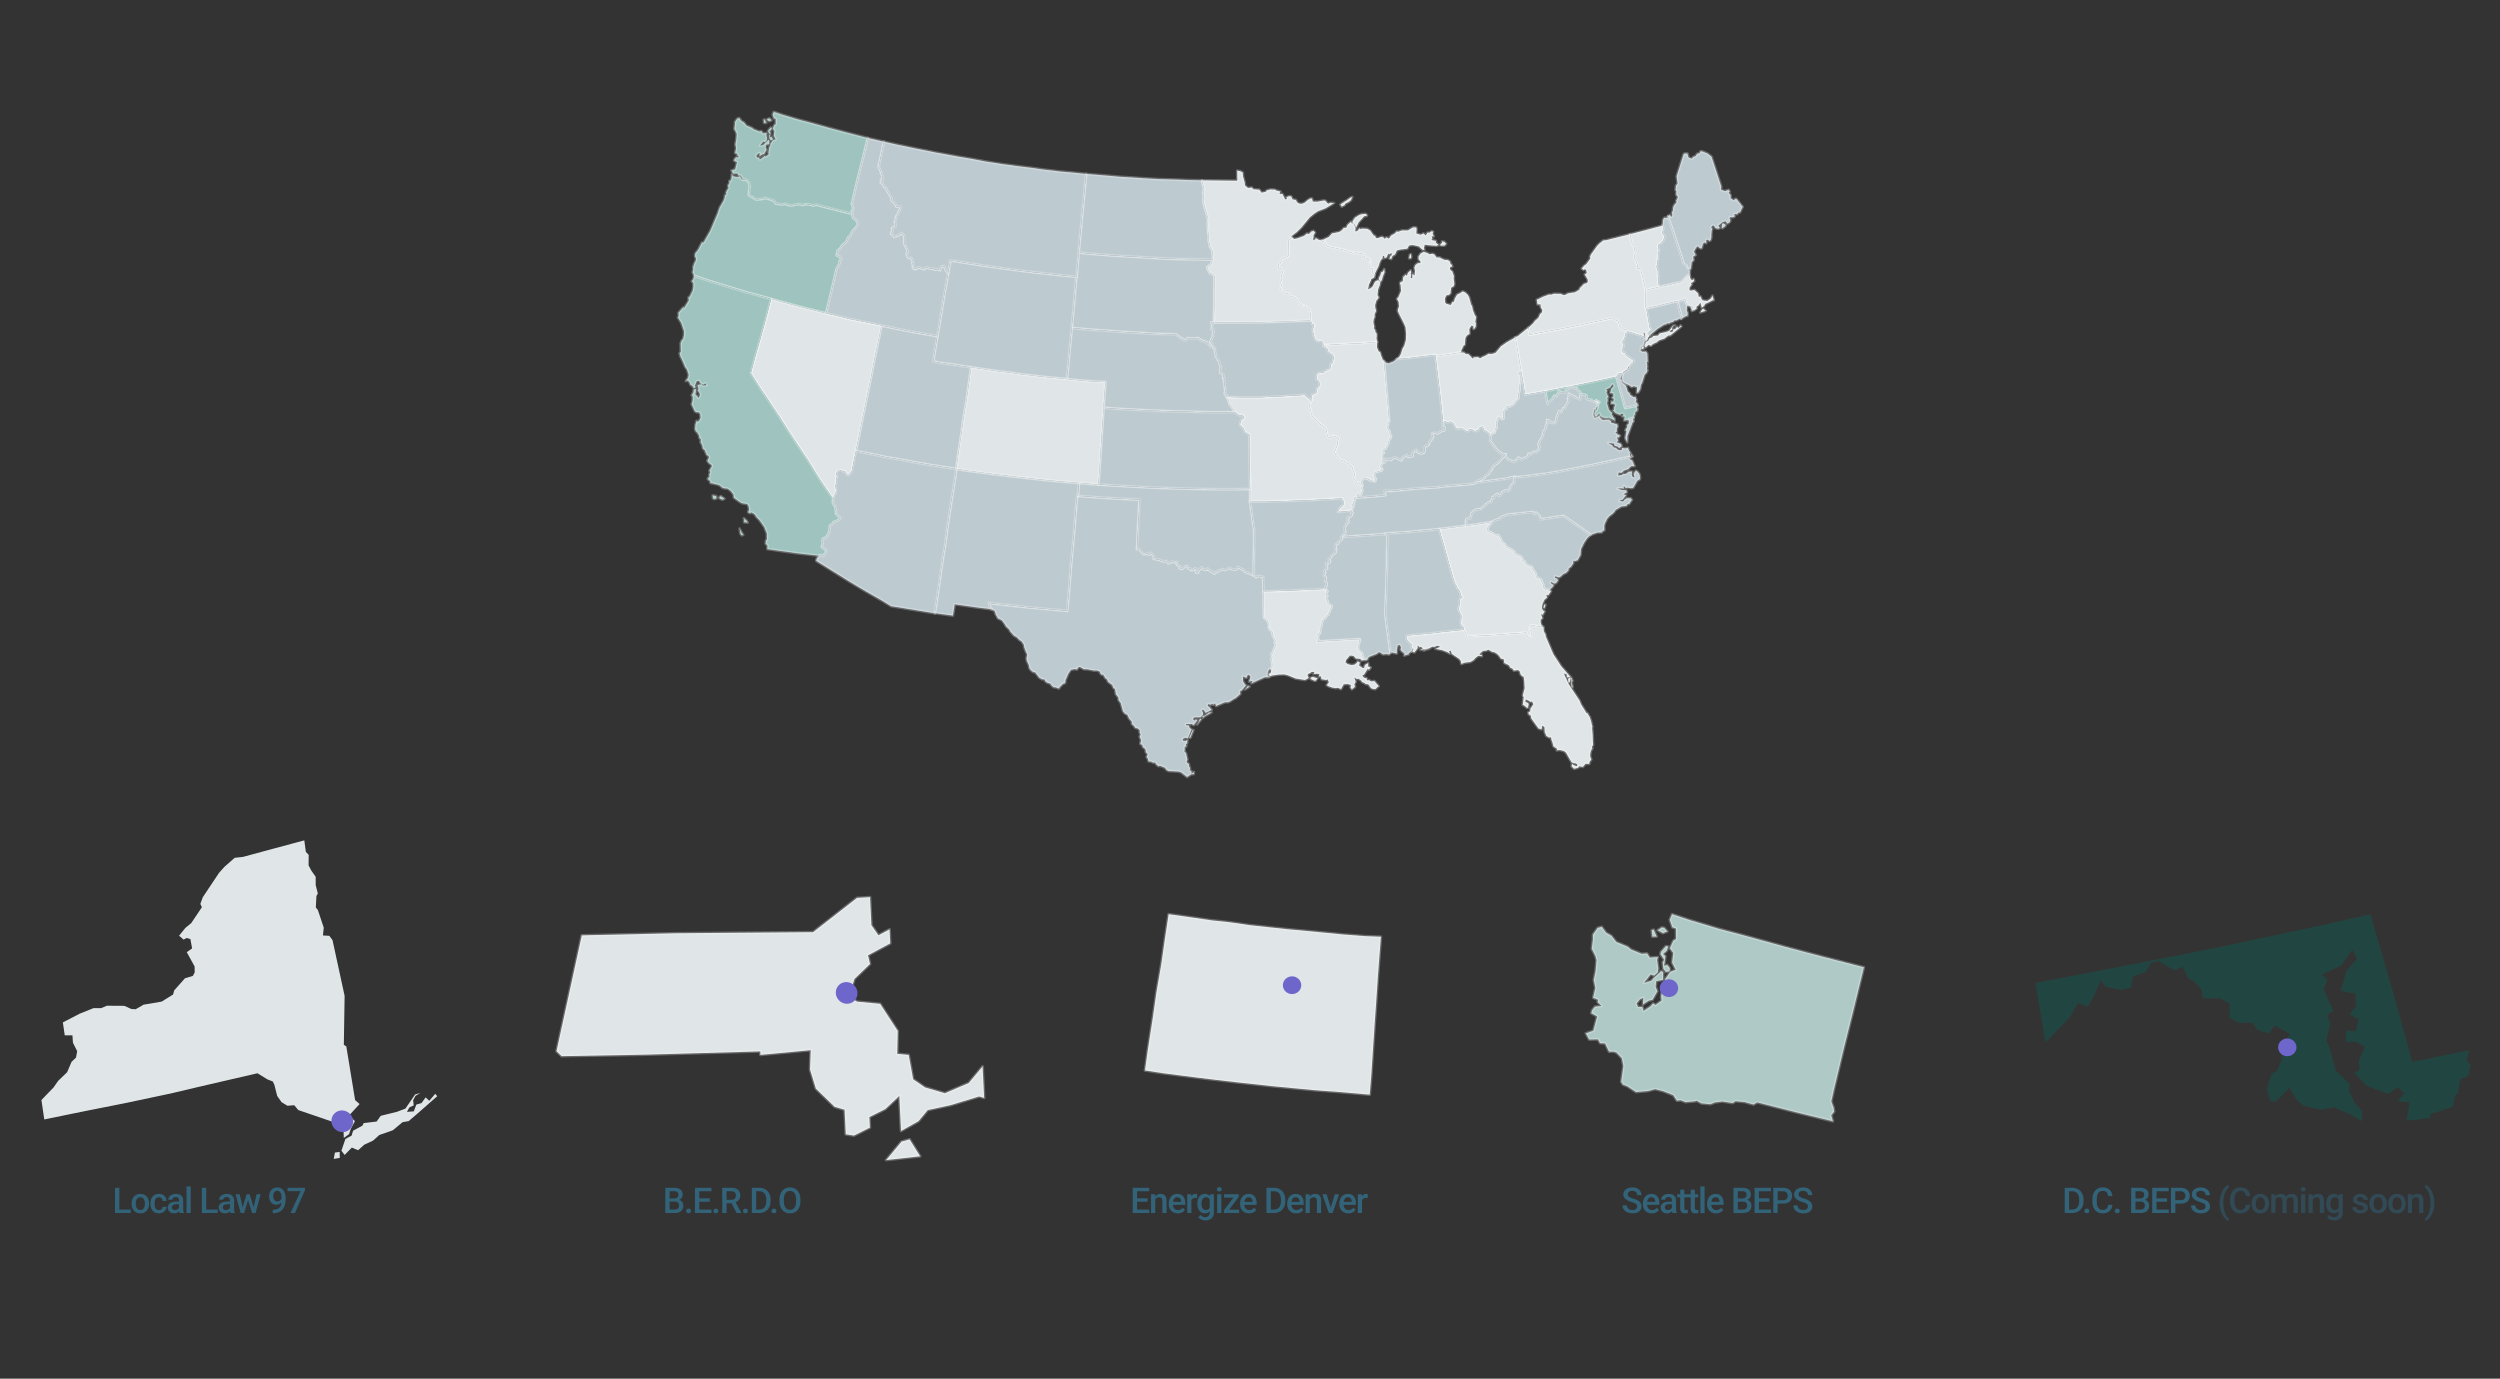 <svg xmlns="http://www.w3.org/2000/svg" width="845" height="466" fill="none"><rect width="100%" height="100%" fill="#333333" stroke="none"/><g stroke="#fff" stroke-linejoin="round" stroke-opacity=".26" stroke-width=".913" clip-path="url(#a)"><path fill="#E0E6E8" d="m476.819 87.312.185-.325-.109-1.067-.34.093-.292 1.269.556.03Zm22.112 19.811-.464-.695-.588-1.485-.31-1.469-.356-.634-.651-2.381-.51-.866-.85-.773-.818-.324-.926.62-.972.449-.679 1.191-.462 1.316-.386-.077-.616 1.083-1.483-.416-.371-.356-.094-1.346.262-.711.247-.434.787-.124.586-.527.215-1.887.926-.62.153-.773-.233-1.856.092-.666-.526-1.59-.85-.773.092-.666.741-.294-.248-.573-.525-.587.077-.386-.804-.603-1.112-.06-1.035-.449-.648-.37h-1.004l-.834-1.05-.603-.201-.957.17-.757-.432-1.204-.401-1.035.557-.724 1.022v1.005l.634.65-.031.556-.895.063-.818.681-.324.82.218 1.13-.138 1.5-.695-.54-.138 1.5-.494-.139.215-.882-.186-.68.185-.325-.185-.68-.88.789-.447 1.037-.541-.31-.37.65-.277-.015-.2 1.61-.679.185-.247.434.233.85.125 1.795-.832 1.965-.54.696.556 1.036.14 1.516-.323.82-.092.666.294.742 1.81 3.619.495 1.144.218 2.135-.06 2.119-.555 1.98-.616 1.084-.539 1.702-.616 1.083-.818.681 3.751-.297 6.007-.732 3.366-.374.031.448 3.258-.436 5.341-.824.154-.774.755-1.578.401-.201.168-2.058.077-.386.37-.65.987-.728-.094-1.346.201-.603.601-.805.541.309.062.897.401-.201.37-.65.061-1.114-.201-.401.261-1.718.001-.003Zm-10.767-25.39-.772-.153.031.448-.771.852.772.154.895-.063.478-.588-.633-.65Zm-5.995-2.562-.355.371-.633-.649-.973.45-1.482-.417.091-1.67-.201-.402h-1.004l-1.728 1.023-2.007.002-1.42.48-.325-.185-.709.743-1.266.713-.725 1.021-.757-.432-.694.465-.634-.65-.617.078-.911.342-.726.016-.294-.743-.494-.138-.881-1.222-.309-.464-.973-.556-1.668-.091-.679.186-.263-.293-.833.96-.617.077.122-1.222-.603-1.205-.602-.2-.356-.635-1.172 1.053-.386.928-.957.171-.54.697-.925.62-2.424.481-1.126 1.223-2.346 1.1.093.34.989.278.757 1.438 6.116 1.34 1.853.772 1.158.231.571-.248 1.267.293.942.107.433.247.325 1.191 1.05.169.695.54.125 1.795-.385.928 1.389.076-.277.99-.03.558.803.602.262-.712 1.064-2.12.338-1.098.509-1.145.463-.31.169-1.052.433.247.078.619.74-.295.57-1.253.433.247.586-.527.124.789-.401.201-.385.928.603.2.447-1.036.864-.511.632-1.362 1.019-.28 2.47-.31.616-1.084 1.235-.156 2.039.447 1.221 1.128.664.092-.124-.789.277-.99 1.328.184 2.609.2.741-.295-.958-.835.031-.557-1.545-.308.355-.371-.232-.85.726-.017-.402-.803.153-.774-.494-.138-.694.464-.726.016-.309.542-.001.001Zm-20.108-6.464-.479-.417-1.344.094-.91.341-1.327.82-.848 1.239-.046.835.556.03.711 1.269.879-1.795 1.897-2.075.726-.016.185-.325Zm-4.962-6.136-.741.294-1.219.883-1.559.976-.524.418.464.696 1.034-.558.077-.387 1.435-.759.586-.527.447-1.036Z"/><path fill="#BDCBD1" d="m583.235 76.33-.032-.448-.757-.432-.401.201-.122 1.222.263.294 1.049-.836Zm-1.478-12.758.03-.557-1.099-3.356-2.198-6.711-1.391-1.081-1.745-.71-.556-.031-.37.65-.849.232-.432.759-.679.186-.648.635-.88-.216-.263-.294-.325-1.19h-1.003l-.293.264-2.356 7.411.311 2.475-.54.696-.138 1.5.309.464-.092.666.078.618.526.588-.632 1.362.2.401-.894 1.068-.324.82-.045.835-.385.929.185.68-.37.65-.463-.695-.695.464 1.827 5.35 2.059 6.202.96 2.845.31 1.47 1.282 1.019.078.618.695.541.571-.248.184-1.33.107-.944.648-.635-.155-1.237.864-.511-.603-1.205.555-.975.601-.805 1.02.726.448-.031.415-1.486.417-.48.71.263v-1.006l.293-.263.865.494.355-.371.215-.882-.016-.727.138-1.5.2-.604-.417-.525.709-.743.835 1.05.772.155.679-.186-.51-.866 1.574-1.255.957-.17.294.742.51-.14.586-.527.092-.665-.309-.464.355-.371.833.045.571-.248-.062-.897.942.107.308-.541.618-.078.94-1.904-.68-.82-1.407-1.808-.386-.077-.586.527-1.019-.726-.001-1.006-.68-.82.355-.37-.356-.635-1.25.435-1.313-.463.03-.557h-.001Z"/><path fill="#E0E6E8" d="m550.18 111.995-.525-.587-.896.062-.757-.432-.572-.757-.372-1.361-.201-.402-.71-.262-1.298-.742-7.842 1.693-3.442.761-5.975 1.181-5.125.948-5.465 1.041-.373-2.366-.694.464-2.916 2.354-.802.403 1.179 6.99.761 4.454 1.35 7.95 6.808-1.135 6.761-1.306 5.975-1.181 7.503-1.598 3.782-.854.308-.542.648-.635 1.282.014.077-.386 1.497-.868.092-.665.416-.48 1.065-1.115.54-.696-2.688-1.823-.341-.912-.618.078-.418-1.531.525-.418.107-.944-.634-.649.54-.697.632-1.361.046-.836.771-.851-.001-.001Z"/><path fill="#E0E6E8" d="m555.588 117.098-.618.078-.154.773.788-.124-.016-.727Zm10.539-7.187-.679.186-1.265 1.718-1.081.388-2.145.497-.54.696-1.683.187-.185.325-1.203.604-.2.604-.802.402-.524 1.424.418.525.94-.898.819.324.818-.681 1.142-.496.818-.681 1.759-.574 1.281-.991.787-.125 1.05-.836 2.684-2.199-.263-.293-.771.851-.479-.417-.54.696-.679.187-.324.82-.896.062.309-.541.571-.248-.078-.619.308-.542.633-.356v.001Zm-23.185-28.752-1.065.11-1.342 1.099-.71.743-2.113 2.956-.323.82.201.402-1.388 1.934-.756.574-.833.96.587.478.401-.201.494.139.217 1.129-.694.464 1.021 1.732.016.727-.247.434-1.019.279-1.419 1.486-.138.495-1.497.868-2.363.373-1.034.558-.556-.03-.926-.386-2.285-.014-.741.295h-1.004l-1.821.683-2.176 1.053.248 1.578 1.004-.001.063.897.556 1.036-.153.774-.587.526-.57 1.254-1.172 1.052-.602.805-1.588 1.533.373 2.367 5.465-1.042 5.125-.948 5.975-1.181 3.442-.761 7.842-1.692 1.298.741.711.263.201.401.371 1.361.572.758.757.432.896-.063.526.588 5.699 1.82-.372-1.361.278.015.279 1.021.063 1.902.694-.464.201-.604.555-.974-.742-.711 1.357-1.378-.587-.479-1.148-6.542-.324-.185.103-5.97-1.581-6.79-.418-.525-.833-.046.107-.943-.774-2.165-.263-.294.076-1.392.185-.325-.279-1.02V83.58l-.572-.757-.356-.634.014-1.284-.371-.355-.202-1.408-3.843.963-4.184 1.055-.002-.002Z"/><path fill="#BDCBD1" d="m550.653 123.752-.462 1.315-1.034.558-.71.743-.23 1.16.248 1.577 1.406.804.711.262.911.664.741-.295 1.096.34-.106 1.949.571-.248.617-1.084.245-1.438.37-.65.339-1.099.539-1.701.648-.635.323-.82-.201-.402.107-.944-.14-1.516.278.016-.126-2.8-.463-.696-1.174.047-.649-.37.231-1.161.355-.371.278.015.37-.65.276-1.996-.139-.511-5.699-1.82-.771.851-.046.836-.632 1.361-.54.697.634.649-.108.944-.524.418.418 1.531.618-.078.34.912 2.688 1.823-.54.696-1.064 1.115v.002Z"/><path fill="#9FC4BF" d="m546.333 127.315-3.782.854-7.502 1.599-5.975 1.181-6.761 1.305.714 4.284 1.774-1.858.555-.974.71.262.432-.758.508-1.145.31.463 1.158.231.679-.186.154-.773.91-.342.37-.649.51-.14 1.189.68.571-.248.402.803.433.247.525.587.078.619 1.282.014.648.371.001 1.005.649.371 1.004-.001.309.464.818.324.478-.588 1.082.617-.663.914.063.897-.324.82-.401.201-.339 1.099.233.851.386.077 1.002-1.007.511.866.479.418 1.266.292.957-.171 1.251.571.757.433-.016-.727-.525-.588-.402-.803.03-.557-1.004-1.005-.465-1.701-.201-.401.293-1.269-.248-.572.463-.31-.697-1.546.262-.712-.37-.356 1.373-.651.787-1.129.355.634-.771.851-.416 1.486 1.051.169.062.897-.478.589.649.37-.216.882-.664-.092-.045.835.725-.016.649.371-.447 1.037.078.618-.401.201.896.943 1.529.587.695-.465.479.417-.478.588.834.046-.185 1.331 1.683-.187.015-.279 1.588-.527.216-.882.17-.046.169-1.052.571-.249.153-.773-.263-.294.154-.773-4.06.839-1.208-4.423-1.596-5.506-.186-.68h.002Z"/><path fill="#E0E6E8" d="m539.902 136.849.663-.913-1.081-.618-.478.588.494.139.371.356.031.448Z"/><path fill="#BDCBD1" d="m548.568 126.15-1.281-.014-.648.635-.308.541.185.681 1.596 5.505 1.208 4.423 4.06-.839.17-.047.062-.108-.294-.742-.433-.247.216-.882-.341-.912-.617.078-1.236-.85-.032-.448-.695-.541-.371-1.361-.402-.804-1.283-1.019.092-.666-.525-.587.878-1.795-.001-.001Zm-26.257 6.105-6.809 1.135-1.35-7.949-.987.728.788.881-.2.603.356.634-.262.712-.261 1.717.047 1.176-.401 1.207.032 1.454-1.003 1.006-.431.759-.587.526-1.034.558-.602-.201-.416.48-.031.557-.679.186-.324.82.048 2.182-.401.201-1.189-.68-.293.263-.662 1.919.248 1.577-.509.14-.184 1.33-1.143.496-.555-.03.31 1.469-.216.882 1.19 1.685.479.417.248.572.587.479.31.464.757.432.587.479 1.111.061-.092.665.464.696.912.664.277.015 1.035.448.618-.078 1.188-1.331.912.664.632-.356 1.25-.435.417-.48.092-.665.772.154 1.219-.883.603.201 1.049-.836-.139-.511.416-.48-.526-.587.339-1.099 1.11-1.95.307-1.547.725-1.021-.016-.727.432-.759.076-1.392.602.201.464.695 1.498.138.493-.866.169-1.052.724-2.027.818.324.633-1.362.509-.139 1.295-2.275-.171-.959.247-.434.06-1.114 3.739 1.993.26-1.717-.077-.619-.526-.587-.433-.247-.402-.804-.571.249-1.189-.68-.51.139-.37.65-.91.342-.154.773-.679.186-1.158-.231-.309-.464-.509 1.146-.432.758-.71-.263-.555.975-1.774 1.858-.714-4.284h.001Z"/><path fill="#E0E6E8" d="m467.866 90.955-.493.867-.571.248-.215.882-.37.65-.262.711.355.634.433.247.37-.65.216-.881.647-1.64-.11-1.068Zm-21.1-9.757-.942-.108-1.082-.618-.246.434-.633.356.153-1.779.493-.866-.525-.588-.68.186-.94.898-.603-.2-1.049.836-2.331.822-.957.17-.911-.663-.494.866-.509.14.112 5.089-.416.48-2.005 1.007-.462 1.315-.587.527.048 1.175.772.154.618.928-.462 1.315-.107.944.124.789-.293.263.264 1.299-.246 1.439 1.437 1.251 1.158.231.788.881 1.158.231.958.835.712 1.268 1.174.958.726-.016.757.432.85.773.371 1.361.095 2.351.387 1.083.602.2.14.51-.509 1.145.388 2.088.588 1.485.541.309 1.714.261.448.974-.015.279 5.651-.361 6.761-.3 5.713-.469-.202-1.408.077-.386-.001-1.006-.417-.525-.078-.618-.464-.696.139-.495-.31-1.469.107-.944.323-.82-.001-1.006.509-1.145-.279-1.02-.062-.898.415-1.485.478-.589.309-.541-.402-.804.214-1.887.586-1.532.168-1.052-.803-.602-.802.403-.355.371-.632 1.362-.818.681-.741.295.307-1.547.633-1.362.138-.495 1.034-.558.107-.944-.803-.602.03-.557.278-.99-1.39-.076.385-.929-.125-1.794-.695-.54-1.05-.17-.325-1.19-.433-.248-.942-.107-1.266-.293-.571.248-1.158-.23-1.854-.773-6.115-1.34-.758-1.438-.989-.277-.093-.34v-.002Z"/><path fill="#BDCBD1" d="m550.605 141.96-.122 1.222-.586.526.139.511-.678 1.191.37.356-.401 2.212.14.51.556 1.036.06-2.119.324-.82 1.371-3.667.416-.48-.186-.68.201-.604-1.588.528-.016.278Zm-16.312-8.602-.261 1.717-3.738-1.992-.061 1.113-.247.434.171.959-1.295 2.275-.509.139-.632 1.362-.819-.324-.724 2.027-.169 1.052-.493.867-1.498-.138-.464-.696-.602-.201-.076 1.393-.431.758.015.727-.724 1.021-.308 1.548-1.11 1.95-.338 1.098.525.588-.416.48.139.51-1.049.836-.602-.201-1.22.883-.772-.154-.092.666-.416.48-1.25.434-.633.356-.912-.664-1.188 1.331-.617.078-1.035-.448-.278-.015-.912-.664-.463-.696.092-.665-2.376 2.663-1.743 1.301-.417.48-.092.665-.818.682-.092.665-1.265.713-.262.712-.741.294-1.096.667-.617.077-.987.728 5.727-.747 6.067-.84.293-.264 1.683-.187.217.124 2.856-.235 3.705-.467 4.044-.56 4.107-.669 5.635-1.088 5.188-1.056 4.23-.885 6.206-1.336 2.316-.543.108.061.339-.093-.263-1.299.169-.046.603 1.205.278.015-1.283-2.025-.34-.913-.958.171-1.05-.169-.153.774-1.112-.061-.85-.773-.664-.092-.572-.758-1.298-.741 1.884.215.186.68 1.204.402.309.464.865-.511.03-.557-.417-.526-1.204-.401.478-.588-.388-1.083.556.031.478-.589-.865-.494-.741-.711.509-.139-.001-1.006.324-.82-.186-.68-2.085-.617-.032-.449-.695-.541-1.791.125-.602-.2-.633-.649-.078-.619-1.435.759-.278-.015-.449-.974.323-1.826.556.031.092-.665.401-.202-.156-1.237-.263-.293-.494-.139-.819-.324-.309-.464-1.003.001-.649-.371-.001-1.005-.649-.371-1.281-.014-.001-.002Z"/><path fill="#BDCBD1" d="m498.376 163.226-.463.31-6.16.5-3.474.313-2.022.28-4.478.313-2.795.126-4.261.437-5.156.499-.325-.185-1.281-.014.248 1.577-3.643.359-5.991.454-.448.031-.448.031.279 1.021-.586.527.247.572-.787.124.68.819-.355.372-.385.928.464.696-.617.078.355.634-.416.48-1.142.496.294.742-.247.433.31.464-.741.295-.031.557-.478.588-.107.944.294.742-.092.665-.494-.139-.324.821-.524.418 7.442-.486 7.61-.533-.046-.17 4.755-.298 5.542-.422 7.905-.796 5.218-.608 3.875-.514-.063-1.902.246-.434 1.066-.109.308-.542.169-1.052.772-.851 1.034-.558 1.574-.249 1.588-1.533 1.158-.774.617-.078.477-1.595.494.139.2-.604.926-.619.464.695.571-.248.555-.975 1.265-.712.819.324.355-.372.524-1.423 1.125-1.223v-1.006l.323-.82-1.683.187-.293.264-6.067.84-5.728.747.003.002Z"/><path fill="#E0E6E8" d="m514.153 125.438-.76-4.454-1.18-6.991-2.994 1.735-1.913 1.348-1.79 2.136-1.25.434-1.111-.061-1.266.713-.741.295-.864.511-.757-.432-1.343.094-.525.418-.309-.464-1.004-1.005-.942-.107-.588-.479-1.003.001-5.342.824-3.257.436.42 3.542.622 4.949.715 6.295.81 7.641.694-.465.587.479 1.189-.326.973.556 1.021 1.732.772.154.787-.125.772.154 1.128.788.386.077.71-.743 1.158.232.479.417 1.188-.326.494-.867.972-.449.65 1.376.818.324.958.835.556.03 1.142-.496.184-1.33.51-.14-.249-1.577.662-1.919.293-.263 1.19.68.401-.202-.048-2.181.323-.82.68-.186.03-.557.417-.48.602.201 1.034-.558.586-.527.432-.758 1.003-1.006-.032-1.454.401-1.207-.048-1.176.261-1.717.262-.712-.356-.634.201-.603-.789-.881.988-.728v-.001Z"/><path fill="#BDCBD1" d="m551.264 154.393-.17.046-.339.093.371.356.308-.542-.17.047Zm-.617.078-2.316.543-6.206 1.336-4.229.885-5.189 1.056-5.635 1.088-4.106.669-4.045.56-3.705.467-2.856.235-.216-.124-.324.82.001 1.006-1.126 1.223-.524 1.423-.355.372-.818-.324-1.266.712-.555.975-.571.248-.464-.695-.925.619-.2.604-.495-.139-.477 1.595-.617.078-1.157.774-1.588 1.533-1.575.249-1.034.558-.772.851-.169 1.052-.308.542-1.065.109-.247.434.064 1.902 3.705-.467 4.724-.746 2.114-.946.448-.031 1.219-.883 1.822-.682 3.643-.359 4.879-.515.464.696.586-.527 1.221 1.128.325 1.191 7.534-1.151.278.015 3.601 2.488 5.531 3.877 2.16-.775 1.621-.078.309-.542.509-.14-.032-1.454.154-.773.817-1.687.833-.96.987-.728.709-.743.309-.541 1.96-1.178 1.683-.187.54-.696.386.077.971-1.455-.417-.525-1.282-.014-.633.356-.709.743-1.266-.293 1.188-.326 1.142-1.501-.819-.324 1.096-.666-.186-.681-1.39-.076-1.592-.478 1.343-.094.773.154-.001-1.005.68.819.401-.201 1.328.184.787-.124 1.357-2.383.864-.511.092-.666-.217-1.129-.68-.819-.541-.309-.725 1.021.264 1.299-.602-.2-.295-.743.061-1.113-1.065.109-1.157.774-.664-.092-.525.418-1.235.156.107-.944 1.112.061.709-.743 1.42-.481 1.003-1.006 1.174-.047-.79-1.887-.757-.432-.294-.742.001-.003Zm-47.13-7.83-.958-.834-.818-.325-.65-1.376-.972.45-.494.866-1.188.326-.479-.417-1.159-.231-.709.743-.386-.077-1.128-.788-.772-.154-.787.124-.772-.154-1.021-1.731-.973-.556-1.189.325-.587-.478-.694.464-.247.434.31.463-.262.712.664.093-.107.943-1.189.326-1.157.774-.541-.309-1.235.156-.015.279.387 1.082-.725 1.022-.525.418-.169 1.052-.694.464-.324-.185-.432.758-.014 1.284-.247.433-.571.249-1.05-.17-.648-.371-.078-.618-.911.341-.663.913.124.789-1.466.311-.572-.758-1.451 1.038-.215.882-2.394-1.081-.802.403-.309.542-.54-.309-.85.233-.648-.371-.046.835-.247.433-.664-.092-.077.387-.616 1.083.618.927-.246.434-1.189.326-1.081.387-.262.712.078.619.572.757-.323.82-1.05-.169-1.962-.834-.957.171-.74 1.3.402.804-.169 1.052.171.959-.401 1.206-.293.264-.757-.433-.401 1.207 5.99-.454 3.644-.358-.248-1.578 1.281.014.324.186 5.157-.5 4.261-.436 2.795-.127 4.477-.313 2.023-.28 3.473-.312 6.161-.501.463-.309.987-.728.617-.078 1.096-.666.741-.295.262-.712 1.265-.713.093-.665.817-.681.092-.666.417-.48 1.744-1.301 2.375-2.663-1.112-.06-.587-.479-.757-.433-.309-.463-.587-.479-.248-.572-.479-.417-1.191-1.686.216-.881-.31-1.47-.001.002Z"/><path fill="#BDCBD1" d="m485.215 120.391-.031-.449-3.366.375-6.006.732-3.752.297-1.049.836-1.652.636-.88-.216-.695-.541.749 8.754.452 4.996.531 6.619-.478.589.124.788-.417.48.712 1.268.263.294.016.727.448.974-.262.712-.355.371-.323.82.154.232-.648.635.093.34-.555.975-.679.186-.324.82.479.417-.586.527-.138.495.218 2.135.664.092.246-.433.046-.835.649.37.849-.232.54.309.309-.542.802-.403 2.394 1.081.215-.882 1.451-1.038.572.758 1.467-.311-.125-.789.663-.913.911-.341.078.618.649.371 1.05.169.57-.248.247-.433.014-1.284.432-.758.324.185.695-.464.169-1.052.524-.418.725-1.022-.387-1.082.015-.279 1.235-.156.541.309 1.157-.774 1.189-.326.107-.944-.664-.092.262-.712-.31-.464.247-.433-.809-7.641-.716-6.295-.622-4.949-.42-3.542.002.001Z"/><path fill="#E0E6E8" d="m465.461 115.566-5.713.469-6.761.3-5.651.361-.123.217 1.344.911.387 1.083 1.561 1.035.294.742-.323 1.826-.648.634-.184 1.331-.587.526-1.018.279-.648.635-1.853.234-.416.48-.169 1.052.078.618.648.371.248.572.047 1.176-.833.959-.122 1.222-.355.372-1.312.542.125 1.795-.339.093-.37.65-.122 1.222.263 1.299.248.572.016.727.711 1.268 1.762 1.437.463.695 1.561 1.035.665 1.098.294 1.748.248.571.541.309.987-.727 1.699.539.417.526-.431.758.062.897-.323.821-.786 2.135.402.803 1.638 1.654.711.263.602.2.587.479.819.324.619.928.602.2.325 1.191.557 1.036-.093.665-.323.82 1.499 2.149.463-.309.587.478.386.078-.402-.804.74-1.3.957-.171 1.962.834 1.05.169.324-.82-.573-.757-.077-.619.262-.712 1.08-.388 1.189-.325.246-.434-.618-.927.616-1.084.078-.386-.218-2.135.138-.495.586-.527-.479-.417.324-.82.679-.186.555-.975-.093-.34.648-.635-.154-.232.323-.82.355-.371.262-.712-.448-.974-.016-.727-.263-.294-.712-1.268.417-.48-.124-.788.478-.589-.531-6.619-.452-4.996-.749-8.754-.417-.526-.542-1.314-.325-1.191-.541-.309-.541-1.315.045-1.84-.002-.001Z"/><path fill="#BDCBD1" d="m537.671 180.794-5.531-3.878-3.601-2.487-.278-.016-7.533 1.151-.326-1.19-1.22-1.128-.587.526-.463-.695-4.879.514-3.644.359-1.821.682-1.219.883-.448.032-2.115.945-.2.603-.956 1.177-.107.944.262.293 1.468.695.911.664 1.112.061.356.634.463.696.341.912 1.174.958.294.742 1.684.819.912.664.556 1.036 1.205.402.911.664.063.897.819.324.185.681.526.587 1.854.772.34.913.526.587.402.804.109 1.067 1.36.633.37.355.387 1.083.31.464.062.897.68.819.448-.031.989.278.015-.279.941-.898.37-.65-1.02-.726.185-.325.973.556.68-.186.663-.913-.356-.634-.711-.263.139-.495.926.386.618-.078 1.172-1.053.973-.449.771-.852.092-.665.695-.465.786-1.13.107-.944.664.093.741-.295.987-1.733.168-2.058 1.063-2.12.972-1.454 1.234-1.162h.001Zm-69.344-.279-7.611.533-7.441.486.355.634-.586.526-.802.403.078.619-.679.186-.216.882.139.51-.075 1.392-1.574 1.254-.262.712-.586.527.479.417-.139.495-1.25.435.417.525-.246.433.247.572-1.002 1.006.355.634-.493.867.695.541-.046.835-.308.542.587.479.063.897-.463.31.063.897.68.819-.309.542-.153.774.432.247-.478.588.032.448.525.588.063.897 1.344.912-1.017 2.29-.2.603-.463.31-.663.913-.571.248-.447 1.037-.138 1.501-.647.635.294.742-.339 1.098-.679.187.248.571-.139.496.402.803-.586.527 7.102-.393 7.272-.44.031.449-.693 2.475.449.974.958.835.371 1.361.464.695.433.247.617-.078.2-.603.525-.418 2.394-.93.586-.527.664.092.804.603 1.343-.094.772.154.478-.588-.995-7.316-.746-5.738.272-7.023.15-4.796.15-4.797.012-4.3.181-5.352-.68-.82-.004.003Z"/><path fill="#E0E6E8" d="m521.99 205.572.401-1.207-.448.032-.277.99.324.186v-.001Zm1.832-5.99-.989-.277-.448.031-.68-.819-.062-.897-.31-.464-.387-1.083-.371-.355-1.359-.634-.109-1.067-.402-.803-.526-.587-.34-.913-1.854-.772-.526-.587-.185-.681-.819-.324-.063-.897-.911-.664-1.205-.402-.556-1.036-.912-.664-1.684-.819-.294-.742-1.174-.958-.341-.913-.463-.695-.356-.634-1.112-.061-.911-.664-1.468-.695-.262-.294.107-.943.956-1.177.2-.603-4.724.746-3.705.468-3.875.513-5.218.608.558 2.041 1.176 3.975 1.301 4.763 1.874 6.526.387 1.083.263.293.542 1.315.68.819.294.742.171.959.587.479-.818.681-.139.495.048 1.176-.478 1.595.387 1.082.464.696.186.681-.183 2.335.124.789.741.711.125.789.51.865.387 1.083.433.247 4.971-.175 4.755-.297 4.2-.329 5.82-.407.434 1.252.371.356.849-.233.045-1.841-.418-.525-.015-.727.431-.758.448-.032 1.652.37 1.56.029-.434-1.252-.001-1.005.587-.527-.48-1.423.54.309.679-1.191-.541-.309-.402-.804.246-1.438.632-1.362.879-.79-.232-.85.664.092.91-1.347-.433-.247.001-.001Z"/><path fill="#E0E6E8" d="m530.902 229.185-.494-.139-.417.48.202 1.408.478-.588.231-1.16v-.001Zm-47.624-9.983-1.976.45-.124.217 2.1-.667Zm37.929-7.473-1.559-.03-1.653-.369-.447.031-.432.758.016.728.417.525-.045 1.841-.849.232-.371-.355-.433-1.253-5.821.408-4.199.328-4.755.298-4.972.175-.433-.247-.387-1.083-.51-.866-7.009.733-4.772.576-7.395.657-.231 1.16 1.051 1.174.804.603-.216.882.248.572.494.138-.385.929.711.262 1.141-1.501-.063-.898.742.711.293-.263.695.541-.756.573 2.702-.467 1.373-.65.664.092.802-.403 1.158.231-.632.357-.973.449 2.317.462 1.637.648.973.556-.341-.912.51-.14.387 1.083 2.58 1.761.464.696.17.959 1.251-.435 1.852-.233 1.096-.666.478-.588 1.049-.836 1.22.122-.031-.449-.834-.045.478-.589.818-.681.895-.063.911-.341 1.406.803.448-.031.973.556.741.711.619.927.988.278.156 1.237 1.576.757.51.866.602.2.572.757 1.405-.202.587.479.279 1.02.634.649.385.078.203 1.407.141 2.521-.631 2.368.294.742-.306 2.552.386.077 1.066.897.339-.094.231-1.16-.201-.401-.927-.386.154-.774.71.263.973.556.401-.201.449.974-.971 1.454-.108.944-.632.357.185.68.649.371.171.959 1.916 2.674.573.757.988.278.292-1.269.695.541.079 1.624.542 1.314.973.557.617-.078.171.958.201.402.464 1.701 1.236.85-.139.495 1.065-.109 1.375.354.695.541 1.222 2.133.665 1.098.54.309.942.107.48.418-.139.495-1.097-.339-.587-.479-.107.944.85.772 1.359-.372.416-.48 1.158.231.895-1.068 1.281.014.092-.665.602-.805-.387-1.083.06-1.113.339-1.099.293-.263-.063-.897.355-.372-.078-1.624-.064-1.902-.203-2.413.124-.217-.45-1.98-.48-1.422-.819-1.33-.278-.015-1.794-2.891-.541-1.315-3.757-5.735-.789-1.887-.31-.463-.387-1.083.927.386.001 1.005 1.235-.156.34.913-.06 1.113.14 1.516.339-.093-.356-1.639.308-.542-.34-.913-3.462-3.989-2.675-4.112-.743-1.716-1.779-4.175-.124-.789-.557-1.036-.14-1.515-.494-.139.004.003Z"/><path fill="#BDCBD1" d="m486.486 178.829-7.905.796-5.542.422-4.756.298.047.17.68.819-.181 5.353-.011 4.3-.15 4.796-.15 4.797-.272 7.023.746 5.738.994 7.315.231-.154 1.931.385-.001-1.006.261-1.717.787-.125.341.913-.2.603.309.464 1.066.896-.092.665 1.528-.418.077-.387.694-.465.54-.696-.201-.402-.248-.572.216-.881-.804-.603-1.05-1.174.23-1.161 7.396-.656 4.771-.576 7.01-.733-.125-.789-.741-.711-.125-.788.184-2.336-.186-.681-.464-.695-.387-1.083.477-1.595-.047-1.175.139-.496.818-.681-.588-.479-.17-.959-.294-.742-.681-.819-.541-1.315-.263-.293-.387-1.083-1.874-6.526-1.301-4.763-1.176-3.974-.558-2.042-.002-.002Z"/><path fill="#E0E6E8" d="m561.205 96.905-.834-1.051.169-1.052-.203-2.413.077-.387-.511-1.871.277-.99-.124-.789.37-.65-.063-.897.353-2.383-.325-1.19.2-.604.802-.403.833-.96.415-1.485-.834-1.051.415-1.486-.278-1.02-4.755 1.303-6.221 1.614.202 1.408.371.355-.014 1.284.356.634.572.758v1.005l.279 1.02-.185.325-.076 1.392.263.294.774 2.165-.107.944.833.045.418.526 1.58 6.789 4.971-1.18v.001Z"/><path fill="#BDCBD1" d="m572.313 104.832-.325-1.191-.556-.031.419 1.531.462-.309Zm-1.205-1.407-.865-.494-.51-.866-.171-.959-2.609.807 1.115 4.082.233.851-.108.944 1.497-.867.68-.187.107-.943-.341-.913.138-1.5.834.045Zm-.164-12.299-.696-.54-.077-.62-1.283-1.02-.31-1.468-.96-2.846-2.059-6.2-1.826-5.351-.2.603-.942-.107-.478.588-.168 2.057.278 1.021-.415 1.486.834 1.05-.415 1.486-.833.96-.802.403-.2.603.325 1.191-.353 2.382.063.898-.37.65.124.788-.277.99.511 1.872-.077.386.203 2.413-.169 1.052.834 1.052 7.226-1.615 1.959-2.183.679-.186.122-1.223-.248-.572Z"/><path fill="#BDCBD1" d="m566.954 101.912-.047-.17-5.99 1.459-4.461 1.041 1.148 6.542.587.479-1.357 1.378.741.71.463-.309 2.222-1.89 2.253-1.44.617-.078.355-.372.664.093.463-.31.849-.233.586-.526.556.03 1.266-.713.324.186.107-.944-.232-.851-1.115-4.082h.001ZM403.386 246.777l-.278-.015-1.203 2.615.448-.032 1.032-2.568h.001Zm1.218-1.888 1.434-1.765-.432-.247-.447 1.037-.555.975Zm4.907-4.088-.834-.046-1.512 1.146-.788.125.248.571.586-.526 2.3-1.27Zm12.251-8.936-.956 1.177 1.558-.976-.602-.201Zm1.989-37.482-.278-.015-1.576-.756-.88-.216-.788-.881-.494-.139-1.298-.741-.308.541-.633.357-1.328-.185-.417-.525-1.266.713-.617.078-.541-.31-.802.403-.787.125-.309.542-.726.015-.308.542-.572-.757-.556-.031-.587-.479-.526-.587-.308.542-1.158-.231-.464-.696-1.126 1.223-.2.603-.448.032-.309-.464.262-.712-.263-.293-1.203.604-.555-.031-.14-.51-.664-.092-.186-.681-.664-.092-.879.789-.571.248-.541-.309.092-.665-1.035-.448-.001-1.005-.787.124-.988-.277-.478.588-.618.078-.572-.758-1.065.11-1.096-.339-.541-.309-.448.031-1.266-.293.045-.835-.463-.696-.865-.494-.093.665-1.096-.339-.957.171-1.36-1.638-.834-.046.349-7.41.319-5.847.135-3.512-5.172-.227-7.335-.458-8.276-.565-.278-.015-.26 2.723-.565 7.285-.429 4.781-.672 7.223-.688 8.508-.734 8.338-6.547-.582-6.547-.583-8.091-.89-5.266-.567.418 1.531.526.587.973.556.434 1.253.711 1.268 1.251.571.834 1.051.665 1.098 1.113 1.066.248.572 1.314 1.468.973.556.896.943.649.371.773 1.159.17.959.635 1.654.356.634-.246 1.439.124.789.65 1.376.217 1.129.572.757.695.541.664.092 1.407 1.809.865.494 1.05.17.031.448.804.603.988.277.464.696.695.541.556.031 1.204.401.309-.541 1.003-1.007.741-.294.169-1.052.955-2.182.848-1.238 1.297-.265.772.154.37-.649.571-.249 1.406.804 1.003-.001 2.595.477.617-.078 1.097.34.294.742.371.355.555.031.665 1.098.695.541.186.68 1.499 1.144.341.912.587.479.295 1.747.834 1.052.063.897.726.989.744 2.722.572.757.973.556.495 1.144.943 1.113.063.897.432.247.727.989.88.216.634.649-.092.666.355.634-.323.82.495 1.144-.292 1.269.757.432.078.619.695.541.309.463.016.728.633.649-.338 1.098.371.356.278 1.02.942.108.541.309.726-.016.464.695.695.541.509-.139 1.637.648.572.757.649.371 2.224.122 1.111.061.88.215 2.086 1.623 1.389-.93.896-.063-.016-.727-.756.574-.016-.728-.587-.478.092-.666-.402-.803.03-.557-.803-.603.277-.99-.496-2.15-.479-.417.091-1.671.509-.139-.124-.789.401-.201.122-1.222-.632.356-.942-.107.03-.557.802-.403.88.216 1.279-3.002-.695-.541-.232-.851-.834-.046-.201-.401 2.007-.002.649.371 1.264-1.718-.71-.263-.139.495-.695-.541.478-.588 2.177-.048.772-.852-.016-.727-.403-.803.51-.14.834 1.052 2.005-1.007-.834-1.052-.541-.309.2-.603.88.216.417-.48.309.464.694-.465.341.912 3.025-1.286 1.004-.001.74-.295 1.389-.929.34-.093 1.697-1.471-.063-.897.694-.465 1.311-1.548-.371-.355-.664-1.098.029-1.562 1.143.509.385-.928.509-.14.464.696-.477 1.595 1.127-.218-.324.82 4.461-2.045 1.451-.032-.51-.866.154-.774.447-1.037.447-.031.602-.805-.064-1.903-.232-.851.309-.541-.279-1.021.293-.263.832-1.965.339-1.099-.418-.525.463-.31-1.206-2.41.138-.496-1.298-1.746.06-1.114-.696-1.546-1.066-.896-.131-8.834-.128-4.812-.324-.186-1.498-.138-.633.357-.741-.711.001-.001Z"/><path fill="#E0E6E8" d="m444.718 230.048.601-.805-1.592-.478-.741.295.032.449 1.359.633.339-.093.002-.001Zm16.885-7.006-.433-.247-.464-.696-.371-1.361-.958-.834-.449-.974.693-2.476-.031-.448-7.272.439-7.102.393.586-.526-.402-.804.139-.495-.248-.572.679-.186.339-1.099-.294-.742.647-.635.138-1.5.447-1.037.571-.248.663-.913.463-.31.2-.604 1.017-2.29-1.344-.911-.063-.898-.525-.587-.032-.449.478-.588-.433-.247.154-.773.309-.542-.68-.82-5.312.268-3.968.174-5.141.221-6.531.144.131 8.834 1.066.896.697 1.546-.061 1.114 1.298 1.747-.138.495 1.206 2.41-.463.31.418.526-.339 1.098-.832 1.965-.293.264.279 1.02-.309.542.232.851.064 1.902-.602.805.263.294-.215.882-.695.464.403.804.74-.295 2.193-.327 1.899-.064 1.266.293 2.672 1.096 1.05.169 2.101.338 1.034-.557.185-.325-.356-.634.139-.496.972-.449.123-.217 1.066-.109-.262.712 1.451-.032.494.138-.153.774.617-.078.279 1.021 1.714.261.293-.263.449.974-.725 1.021.757.432 1.204.402 1.051.169.787-.124 1.035.448.925-1.625 1.343-.094 1.096.339-.153.774.463.695 1.05-.836-.171-.959.432-.758-.48-1.423.865.495.509-.14 1.019.726.201.402 1.035.448.155.232.942.107.881 1.222.541.309.942.107 1.172-1.053-.788-.881-.68-.819-1.065.109-.757-.432-.617.078-.186-.681-.989-.277-.463-.696.57-.248 1.28-1.997.371.356.602-.805-.819-.324-.047-1.176-1.096.666-.277.991-.448.031-1.236-.85.277-.99-.757-.432-.308.542-.756.573-.957.171-1.375-.355-.695-.541.154-.774 1.311-1.548 1.22.123.788.881 1.498.138.417.525 1.405-.202.001.002Z"/><path fill="#BDCBD1" d="m409.948 87.726-5.682-.088-5.682-.088-5.62-.196-5.667-.367-2.779-.152-5.558-.305-4.277-.29-6.995-.55-3.104-.338-.672 8.23-.108-.062-.29 3.28-.581 6.558-.689 7.503 6.547.582 5.389.351 4.387.352 6.391.351 5.389.351 7.072.164 1.499 1.143 1.514.865.447-.031.54-.696 1.22.122 1.004-.001 1.235-.156 1.128.788 1.699.54.309.464.664.092.031.449.572.757.773.154-.217-1.129-.789-.881.494-.867.447-1.037-.078-.618.37-.65-.171-.959-.555-.031.184-1.33-.279-1.021.834.046.149-5.801-.019-3.743.057-6.141-.68-.82-.772-.153-1.021-1.732.077-.387 1.281-.99.585-1.533h-.003Zm12.593 81.848.011-4.3-4.909.066-4.741.019-7.967-.101-6.346-.18-6.346-.181-3.228-.12-6.391-.351-6.392-.35-5.003-.274-6.547-.583-.351 4.395 8.276.566 7.335.457 5.173.228-.136 3.511-.319 5.848-.349 7.409.834.046 1.36 1.639.957-.171 1.097.339.092-.665.865.494.464.696-.046.835 1.266.293.448-.032.541.309 1.096.339 1.066-.109.572.757.617-.078.478-.588.989.278.787-.125.001 1.006 1.035.448-.093.665.541.309.571-.248.879-.79.665.093.185.68.665.092.139.511.556.03 1.203-.604.262.294-.262.712.31.463.447-.031.201-.603 1.125-1.223.464.695 1.158.231.309-.541.525.587.587.479.556.031.572.757.309-.542.726-.016.308-.542.787-.124.802-.403.541.309.617-.078 1.266-.713.417.526 1.328.184.633-.356.308-.542 1.298.742.494.138.789.881.88.216 1.575.757.278.015.043-3.852.133-7.533-.019-3.743-.528-3.604-.839-6.078v-.001Z"/><path fill="#BDCBD1" d="m410.052 117.503-.773-.154-.572-.757-.031-.448-.664-.093-.31-.463-1.698-.54-1.128-.788-1.235.156-1.004.001-1.22-.123-.54.697-.448.031-1.513-.865-1.499-1.144-7.072-.163-5.389-.352-6.391-.35-4.387-.352-5.389-.351-6.547-.582-.75 7.612-.458 5.337-.46 4.332 4.88.491 4.663.367 3.505.136-.641 8.678 4.387.352 4.169.228 8.23.395 7.01.273 4.122.058 5.62.196 4.123.059 6.917-.068-.649-.371.031-.557-1.453-1.978-.418-1.531-.464-.696.03-.557-.695-.541.2-.603-.078-1.624-.155-.232-.032-1.454-.263-.293.278-.991-.495-.139.169-1.052-1.019-.726-.063-.897.184-1.33-.417-.526-.109-1.067-.634-.649-.139-.51-.464-.696.046-.835-.356-.634.061-1.114-.602-.2-.001-.003Z"/><path fill="#E0E6E8" d="m443.138 135.401-.742-.71-1.019-.727-.248-.572-1.405.203-7.551.424-3.073.111-2.964.173-3.011.003-3.011.002-5.512-.134.464.695.418 1.531 1.453 1.979-.031.557.649.371.85.772.757.433.463-.31.911.664-.153.774-.386-.078-.54.697-.401 1.207 1.267 1.298.542 1.314 1.406.804.051 6.202.035 4.471.192 7.718-.011 4.301 5.743-.021 5.698-.19 7.594-.254 5.759-.299 6.207-.331.665 1.098.016.727-.37.65-.571.248-.786 1.13-.262.712 4.538-.421.386-.929.354-.371-.68-.82.788-.124-.248-.572.586-.527-.278-1.02.447-.032.448-.031.401-1.207.757.433.293-.264.401-1.206-.171-.959.17-1.052-.386-.077-.587-.479-.463.31-1.5-2.149.324-.82.092-.666-.557-1.036-.325-1.191-.602-.2-.619-.928-.818-.324-.587-.479-.603-.2-.71-.263-1.638-1.653-.403-.804.786-2.135.324-.82-.063-.898.432-.758-.418-.525-1.698-.54-.988.728-.541-.309-.247-.572-.295-1.748-.665-1.098-1.56-1.035-.464-.695-1.762-1.437-.711-1.268-.016-.727-.248-.572-.263-1.299.122-1.222.37-.65.002-.002Z"/><path fill="#BDCBD1" d="m422.553 165.271-.192-7.719-.035-4.471-.052-6.202-1.405-.804-.542-1.314-1.267-1.298.401-1.207.54-.696.386.077.153-.774-.911-.664-.463.31-.757-.433-.85-.772-6.917.068-4.123-.059-5.62-.196-4.122-.058-7.01-.273-8.23-.395-4.169-.228-4.387-.352-.365 5.677-.275 4.005-.365 5.677-.412 6.513-.336 4.115 5.003.274 6.391.35 6.392.351 3.227.12 6.346.181 6.346.18 7.968.101 4.74-.019 4.91-.066.002.001Zm24.785-48.575.015-.278-.449-.974-1.714-.262-.541-.309-.588-1.484-.388-2.088.509-1.145-.14-.51-.602-.201-.387-1.082-4.076.111-6.145.222-6.144.222-6.192.052-6.021.005-4.185.05-.833-.046.278 1.021-.184 1.33.556.031.171.959-.37.65.077.618-.447 1.037-.493.867.788.881.217 1.129.602.2-.06 1.114.355.634-.045.835.463.696.14.51.633.649.11 1.067.417.526-.184 1.33.062.897 1.02.727-.169 1.052.494.138-.277.991.263.293.032 1.454.154.232.079 1.624-.2.604.695.54-.031.557 5.513.135 3.011-.003 3.01-.003 2.965-.172 3.072-.111 7.551-.425 1.405-.202.248.572 1.019.726.742.711.339-.093-.125-1.795 1.312-.542.355-.372.123-1.222.832-.959-.047-1.176-.248-.572-.648-.371-.078-.618.169-1.052.417-.48 1.852-.234.648-.635 1.019-.279.586-.526.184-1.331.648-.634.323-1.826-.294-.742-1.561-1.035-.387-1.083-1.344-.911.124-.217v.001Zm9.436 55.924-4.539.422.262-.712.787-1.13.571-.248.37-.65-.016-.727-.665-1.098-6.207.33-5.759.299-7.594.255-5.698.19-5.744.02.839 6.079.528 3.603.019 3.744-.133 7.533-.042 3.852.741.71.633-.356 1.498.138.324.185.128 4.813 6.531-.145 5.141-.221 3.968-.173 5.311-.268-.062-.897.462-.31-.062-.897-.587-.479.308-.542.046-.835-.695-.541.493-.867-.356-.634 1.003-1.006-.248-.572.247-.433-.417-.526 1.25-.434.138-.495-.479-.417.587-.527.262-.712 1.573-1.254.076-1.392-.139-.51.215-.882.68-.186-.078-.619.802-.403.586-.526-.356-.634.525-.418.323-.82.495.138.092-.665-.294-.742.107-.944.478-.588.03-.557.741-.295-.309-.464.246-.433-.294-.742 1.142-.496.417-.48-.356-.634.617-.078-.463-.696v-.001Zm-94.533-61.759.688-7.502.581-6.56.291-3.279-4.493-.414-4.71-.537-4.602-.476-5.373-.63-6.64-.922-5.312-.737-6.578-1.03-4.865-.77-.737 4.316-1.199 6.637-.906 5.368-.845 5.26-.722 4.038-1.413 8.524 2.316.462 6.471.969 4.092.615 5.034.723 4.092.615 4.046.445 4.092.615 4.046.445 4.046.446 6.933.659.459-4.332.459-5.337.75-7.613-.001.002Z"/><path fill="#BDCBD1" d="m316.82 113.622-8.337-1.462-5.791-1.155-4.741-.986-.83 3.976-1.661 7.952-1.014 5.306-1.369 6.684-1.661 7.952-1.306 6.575-.83 3.976 4.246.847 6.286 1.294 3.15.508 5.297 1.016 5.358.908 4.2.677 5.421.8.567-4.27 1.137-7.534.736-5.322 1.075-6.419.736-5.322.798-5.43-4.092-.615-6.47-.969-2.317-.462 1.413-8.524-.001-.001Z"/><path fill="#9FC4BF" d="m251.803 60.684-.401.201-.818-.324-.449-.974-.741.295-1.544-.308-.526-.587-.06 1.113-.216.882-.509.14.016.727-.494.866.171.96-.478.587-.385.929.201.401-.587.527.032.449-.401 1.206-1.172 2.059-.246.433-.601 1.81-2.496 5.896-.494.867-1.48 2.6-.308.541-.556-.03-1.249 2.445-1.018 1.285-.107.943.402.804-.215.882-.309.541-.462 1.316.001 1.005-.216.882.603 1.205 4.927 1.666 4.881 1.497 3.179.956 4.881 1.496 3.243.848 4.834 1.326 3.459.972 4.726 1.264 4.618 1.201 5.776 1.434 1.877-7.829 1.676-7.227 1.11-1.95-.139-.51.601-.805-.402-.803-1.143-.51.369-1.655.756-.573.91-1.347.633-.356.771-.852.277-.99.88-.79.755-1.578 1.542-1.703.2-.603-.17-.96-.788-.88-.433-.247-.356-.634.046-.835-6.162-1.511-6.38-1.634-.633.356-1.482-.416-1.498-.138-.463.31-1.714-.262-1.236.156-.74.295-1.498-.138-.757-.433-.34.094-1.513.14-.818-.324-.618.078-.618-.928-1.637-.648-1.375-.354-1.188.325-1.961.172-1.452-.973-.711-.263-.309-.463.368-2.661-.264-1.3-.896-.942-.494-.139.005.004Z"/><path fill="#BDCBD1" d="m364.329 167.613.351-4.395-5.219-.398-3.937-.383-5.157-.506-7.814-.875-5.096-.614-3.876-.492-6.531-.861-3.815-.599-.89 6.095-.753 4.594-.69 4.487-.89 6.095-.583 4.548-.753 4.594-.691 4.487-.644 4.656-.89 6.095-.507 3.156.556.031 5.589.753.599-3.821 7.69 1.091 4.818.599-.526-.588-.418-1.53 5.266.567 8.091.89 6.547.583 6.547.582.734-8.338.687-8.508.673-7.223.429-4.781.565-7.286.26-2.723.278.016v.002Z"/><path fill="#E0E6E8" d="m289.276 152.44.83-3.976 1.307-6.576 1.66-7.952 1.369-6.683 1.014-5.307 1.661-7.952.83-3.976-7.058-1.448-3.474-.693-8.201-1.957-5.776-1.434-4.617-1.201-4.726-1.264-3.459-.972-1.199 4.626-1.678 6.22-.831 2.971-1.786 6.158-1.339 5.121 3.386 5.38 2.427 3.54 3.556 5.333 3.696 5.844 3.865 5.798 2.628 3.942 3.278 5.318 1.855 2.783 3.154 4.529.231-1.16.524-.418.184-1.331-.248-1.577.385-.928-.124-.789.045-.835.355-.372-.387-1.082.385-.929 1.297-.264.757.433.556.03.665 1.098.725-.016.91-1.347 1.369-6.683-.001-.002Zm83.703-14.629.641-8.678-3.505-.136-4.663-.367-4.88-.491-6.933-.659-4.046-.445-4.045-.445-4.093-.615-4.046-.445-4.092-.616-5.034-.722-.798 5.43-.736 5.321-1.075 6.42-.737 5.321-1.136 7.534-.568 4.27 3.815.6 6.532.861 3.876.491 5.095.615 7.814.875 5.157.506 3.938.383 5.219.398 6.547.582.336-4.115.411-6.512.366-5.678.274-4.005.366-5.677v-.001Z"/><path fill="#9FC4BF" d="m249.989 178.662.295 1.748.417.525.509-.14-.618-.927-.603-1.205v-.001Zm1.417-3.497.139.51-.045.835 1.22.123-.356-.634-.958-.835v.001Zm-9.348-7.494-1.158-.231.063.897.371.356.849-.233-.124-.789h-.001Zm1.56.029-.525.418.201.402.927.386.633-.357-1.236-.849Zm38.028.911-3.153-4.53-1.856-2.782-3.278-5.319-2.628-3.942-3.865-5.797-3.695-5.844-3.556-5.334-2.427-3.54-3.386-5.38 1.338-5.121 1.786-6.158.831-2.97 1.678-6.22 1.199-4.626-4.834-1.326-3.243-.848-4.88-1.496-3.18-.957-4.881-1.496-4.926-1.666-.463 1.315-.416.48.526.588.047 1.175-.246 1.439-1.002 2.012-.401.201.047 1.175-1.526 2.43-.324-.185-1.604 1.811.047 1.176-.247.433 1.129 1.794.96 2.845-.014 1.284-.292 1.269-.54.696-.324.82.064 2.908-.416.48.279 1.021.85 1.778.79 1.886.572.757.573 1.763-.17 1.052-.786 1.13.679-.186.526.587.449.974.385.078.727.989.633-.357-.31-.463.586-1.532.679-.187.619.928 1.035.448.586-.527.356.634-1.235.156-.417-.525-1.359.372.372 1.361-.355.372.417.525.402.803-.154.774-.416.48-.356-.634-.587-.479.215-1.887-.788.124-.107.944-.616 1.084.37.355-.014 1.284-.354 1.377 1.098 2.35.541.309.834.046.417.525.156 1.238-.385.928-.587.527-.371-.356-.401 1.207-.137 1.5.186.681.633.649.51.866.171.959.479.417-.107.944.557 1.036.217 1.129.587.479.743 1.716.54.309.201.402-.57 1.253.572.757.912.664-.031.557-.74 1.3.248.572-.324.82.14.511-.663.913.85.773.078.618 2.424.524.819.324.741.711.989.277.833.046 1.02.726.989 1.284.109 1.067 1.823 1.328.974.556 1.714.262.51.866.109 1.067-.323.82.648.371.463-.31 1.082.617.618.928 1.159 1.236 1.5 2.149.882 2.227.002 2.011-.355.371-.061 1.114.587.479-.014 1.284 4.371.63 5.312.738 7.813.875.401-.202.988.278.247-.433.586-.527.108-.944-.418-.525-.602-.201-.417-.525.385-.928-.171-.959.216-.882.617-.078.941-.898.647-1.64.091-1.671.988-.728.308-.541 1.081-.388 1.034-.558.077-.386-1.422-1.53.092-.666-.449-1.979-.324-.186-.387-1.082.169-1.052-.003.001Z"/><path fill="#BDCBD1" d="m323.235 158.489-5.42-.799-4.2-.677-5.358-.908-5.297-1.016-3.15-.508-6.286-1.294-4.246-.847-1.369 6.683-.91 1.347-.725.016-.665-1.098-.556-.031-.757-.432-1.297.264-.385.928.387 1.083-.355.372-.046.835.125.788-.385.929.248 1.577-.184 1.331-.524.418-.231 1.16-.169 1.052.387 1.082.324.186.45 1.979-.093.666 1.422 1.53-.077.386-1.034.558-1.081.388-.308.541-.988.728-.091 1.671-.647 1.64-.941.898-.617.078-.216.882.171.958-.385.929.417.525.602.201.418.525-.108.944-.586.526-.246.434-.989-.278-.401.202-.833.959-.154.774 5.61 3.491 5.5 3.429 5.562 3.321 5.623 3.214 2.966 1.838.386.077 7.736 1.262 6.686 1.092.507-3.156.89-6.095.645-4.657.69-4.486.753-4.594.583-4.548.89-6.096.691-4.486.753-4.595.89-6.095-.002-.001Z"/><path fill="#9FC4BF" d="m260.899 43.2-.386-.077-.833.96-.077.386.618.928-.246.433.109 1.067.417.526.618-.078.031-.557-.418-.525-.509.14.199-1.61-.371-.355.587-.527.262-.712-.001.001Zm-1.916-1.669-.495-1.144-.34.093.109 1.067.726-.016Zm1.249-1.44-.386-.077-.694.465.865.494.741-.295-.526-.587Zm1.295-2.275-.385.929.434 1.252.602.2.017 1.733-.463.31-.57 1.253.572.757-.199 1.61.603 1.204-.911.342-.848 1.238-.031.556-.37.65-.26 1.718.077.618-.987.728-.433-.247-.416.48-1.157.775-.186-.681-.726.016-.248-.572.54-.696.571-.249-.061 1.114.926-.62.68-.186.801-1.408-.294-.742.107-.944 1.128-.218.014-1.283-.325-.186-1.234 1.161-.416.48-1.189.326 1.08-1.393.602.2.586-.526.092-.666-.202-1.407.139-.495-1.343.094-.464-.696-.896.063-1.745-.71-.587-.479-1.854-.772-.834-1.051-.865-.495-.727-.989-.679.187-.786 1.13.016.727-.2 1.608.603 1.205.186.68-.153 1.78-.307 1.547.264 1.3-.37 1.654.819.325-.077.386.634.65-1.066.109-.478.588-.138.495.973.556-.631 2.367-1.25.435.557 1.036 1.451-.032.356.633.833.046.65 1.376.726-.016.494.14.896.942.264 1.299-.369 2.66.31.464.71.263 1.453.973 1.96-.172 1.189-.325 1.374.354 1.638.648.618.928.617-.078.819.324 1.513-.14.34-.093.757.432 1.497.138.741-.295 1.235-.156 1.715.261.462-.31 1.498.139 1.483.416.633-.356 6.38 1.634 6.162 1.51-.279-1.02.478-.588-.078-.619-.387-1.082.446-2.043 1.661-6.946 1.354-5.4.647-2.646 1.292-5.29-6.872-1.774-6.101-1.618-7.305-2.02-3.737-.987-4.772-1.434-3.012-1.003-.002.002Z"/><path fill="#BDCBD1" d="m298.776 47.898-5.451-1.248-1.292 5.292-.647 2.645-1.354 5.4-1.661 6.947-.446 2.042.387 1.083.078.618-.478.588.278 1.02-.045.836.356.634.432.247.788.881.171.959-.2.603-1.542 1.703-.756 1.579-.879.79-.277.99-.771.851-.633.356-.91 1.347-.756.573-.369 1.656 1.143.509.402.803-.602.805.14.51-1.11 1.95-1.677 7.227-1.877 7.829 8.201 1.957 3.474.693 7.058 1.448 4.741.986 5.791 1.155 8.337 1.462.722-4.038.845-5.26.906-5.368 1.199-6.637-.835-1.05-.433-1.253-.834-.046-.478.588-.153.774-1.097-.34-.679.187-.371-.356-1.389-.076-.819-.324-.617.078-.309.542-1.915-.664-1.034.558-.664-.092-.31-.464.092-.665-.294-.743.293-.263-.588-1.484-.942-.108-.417-.525-.294-.742.478-.588-.325-1.191-.913-1.67V81.4l.029-1.563-.835-1.05-1.157.773-1.42.481-.572-.757-.541-.309.555-.975-.232-.85.463-.31.741-.295.045-.835-.294-.742.447-1.037-.016-.727.478-.589.694-1.47.385-.928-.201-.402-1.281-.014-.186-.68-1.375-1.36-.016-.727-1.578-2.768-.185-.68-.912-.664-.294-.742-.695-.541.633-.357-.464-.695.463-.31-.063-.898-.51-.865.031-.557-.805-1.607 1.799-8.447v-.004Zm107.504 13.04-4.679-.09-3.783-.15-6.346-.18-5.002-.275-3.998-.275-3.613-.198-5.05-.444-6.716-.535-.826 9.003-.459 4.332-.673 7.222-.551 6.002 3.104.338 6.994.55 4.278.29 5.558.305 2.779.153 5.667.366 5.62.196 5.682.088 5.682.088-.033-1.454-.233-1.856-.726-.989-.202-1.408-.201-.401-.002-2.011-.217-1.13-.032-1.453-.063-.898.107-1.949-.357-1.64-.433-1.252-.837-3.062.122-2.228-.171-.959.339-1.098-.744-2.722.015-.278v.002Z"/><path fill="#BDCBD1" d="m367.092 58.79-4.602-.475-3.829-.321-6.316-.737-3.706-.538-5.096-.615-4.925-.66-5.529-.862-4.524-.863-4.973-.83-7.397-1.355-6.177-1.232-6.285-1.294-4.957-1.11-1.799 8.448.804 1.607-.031.557.51.866.063.897-.463.31.464.695-.633.357.695.54.294.743.912.664.186.68 1.577 2.768.016.727 1.375 1.36.186.68 1.281.014.201.402-.385.928-.693 1.47-.478.589.016.727-.447 1.037.294.742-.046.835-.741.295-.463.31.233.85-.555.975.54.31.572.756 1.42-.48 1.158-.775.834 1.051-.029 1.563.001 1.005.912 1.67.325 1.19-.478.589.294.742.418.525.942.108.588 1.484-.293.263.294.743-.092.665.309.464.664.092 1.034-.558 1.915.664.309-.542.617-.078.819.324 1.389.076.371.356.679-.186 1.097.339.154-.774.478-.588.833.046.434 1.252.834 1.052.737-4.317 4.865.77 6.578 1.03 5.312.738 6.64.922 5.374.63 4.601.475 4.71.538 4.493.413.108.062.672-8.23.551-6.001.673-7.223.459-4.332.826-9.003h.002Z"/><path fill="#E0E6E8" d="m450.907 68.63-1.39-.075-.463.31-.433-.247-.68-.82-.555-.03-2.085.388-1.559-.03-.279-1.02-.556-.03-.864.51-1.111.945-.91.341-.834-.045-.757-.433-.402-.803-1.158-.231-.449-.974-.664-.093-.911.342.078.619-.509.14-.959-1.84h-1.004l.324-.82-1.375-.354-.54-.31-1.56-.029-1.188.326-.247.433-1.466.311-.727-.989-2.054-.168-.525-.588-.957.171-.603-.2-.741-.71-.063-.898-.604-2.212-.048-1.175-.865-.495-1.05-.169.05 3.186-.124.217-3.844-.043-7.968-.102-.015.279.743 2.721-.338 1.099.17.959-.121 2.227.836 3.062.434 1.253.356 1.64-.106 1.949.063.897.032 1.454.217 1.13.002 2.01.2.402.203 1.407.726.99.233 1.855.032 1.454-.585 1.532-1.281.992-.077.386 1.021 1.732.772.154.68.819-.057 6.14.019 3.744-.149 5.801 4.184-.05 6.022-.005 6.191-.052 6.145-.222 6.145-.222 4.076-.111-.095-2.351-.371-1.361-.85-.773-.757-.433-.726.016-1.174-.958-.712-1.268-.958-.834-1.158-.231-.788-.881-1.158-.231-1.437-1.252.246-1.439-.264-1.299.293-.263-.124-.788.107-.944.462-1.316-.619-.927-.772-.154-.047-1.176.586-.526.463-1.316 2.004-1.007.417-.48-.112-5.089.509-.14.493-.866.015-.278 1.744-1.301 1.651-1.641 2.807-3.421 1.342-1.1 1.389-.929 2.562-.977 2.886-1.797h.002Zm124.832 35.717-.401.201-.616 1.083 1.759-.574-.741-.71h-.001Zm-4.672-11.427-.68.186-1.959 2.182-7.225 1.615-4.971 1.18-.103 5.97.325.186 4.461-1.041 5.991-1.459.046.17 2.609-.806.17.959.511.866.865.494.324.185.556.031.325 1.191.448-.032.756-.573-.14-.51.756-.573.602-.805.464 1.701.818-.682.37-.649 1.142-.496 1.435-.76.278.015-.418-1.53-.555.974-1.157.775-1.112-.061-.71-.263-.495-1.144-.618.078-.217-1.129-1.221-1.128-1.235.156-.494-.139.107-.944.663-.913-.201-.401 1.05-.837-.186-.68-.525.418-.479-.417-.371-1.361Z"/></g><path fill="#AEC9C6" stroke="#fff" stroke-linejoin="round" stroke-opacity=".26" stroke-width=".913" d="m563.869 319.937-.786-.156-1.699 1.949-.157.785 1.261 1.883-.502.881.222 2.167.851 1.067 1.26-.159.062-1.131-.851-1.066-1.038.283.406-3.267-.756-.722 1.196-1.069.534-1.446-.003.001Zm-3.907-3.389-1.009-2.323-.692.189.222 2.167 1.479-.033Zm2.548-2.923-.787-.157-1.416.943 1.764 1.004 1.511-.598-1.072-1.192Zm2.641-4.62-.785 1.885.884 2.543 1.228.407.035 3.519-.944.629-1.163 2.545 1.167 1.538-.407 3.267 1.23 2.447-1.857.693-1.729 2.514-.063 1.131-.754 1.32-.532 3.487.159 1.256-2.014 1.478-.882-.502-.849.975-2.36 1.573-.379-1.382-1.48.032-.505-1.161 1.101-1.414 1.164-.504-.124 2.261 1.888-1.258 1.385-.378 1.635-2.86-.599-1.507.218-1.917 2.299-.442.029-2.607-.662-.376-2.517 2.358-.849.975-2.424.661 2.201-2.829 1.229.407 1.195-1.069.188-1.351-.412-2.859.283-1.005-2.739.19-.946-1.412-1.826.127-3.559-1.441-1.197-.973-3.78-1.567-1.702-2.135-1.764-1.004-1.482-2.009-1.385.378-1.603 2.295.032 1.476-.407 3.267 1.23 2.448.379 1.381-.312 3.613-.626 3.142.537 2.638-.753 3.361 1.67.659-.157.785 1.292 1.318-2.172.222-.975 1.194-.283 1.006 1.985 1.129-1.287 4.807-2.549.882 1.135 2.104 2.96-.065.725 1.287 1.7.093 1.325 2.795 1.48-.033 1.008.282 1.828 1.915.537 2.637-.751 5.404.63.941 1.45.534 2.961 1.976 3.998-.349 2.424-.662 2.803.72 3.339 1.317 1.261 1.883 1.259-.158 1.669.658 3.086-.285.692-.189 1.544.878 3.054.28 1.511-.598 2.518-.317 3.496.531.944-.629 3.054.28 3.024.845 1.291-.723 13.009 3.318L619.53 379l-.568-2.072.974-1.195-.158-1.256-.79-2.198.909-4.148 3.388-14.107 2.762-10.965 1.318-5.372L630 326.942l-14.014-3.6-12.44-3.287-14.896-4.103-7.622-2.003-9.731-2.913-6.141-2.036-.005.005Z"/><path fill="#6E66CB" d="M567.214 334c0 1.657-1.391 3-3.107 3-1.716 0-3.107-1.343-3.107-3s1.391-3 3.107-3c1.716 0 3.107 1.343 3.107 3Z"/><path fill="#E0E6E8" stroke="#fff" stroke-linejoin="round" stroke-opacity=".26" stroke-width=".913" d="m307.435 385.098-2.715.755-5.203 6.257 11.505-1.278-3.587-5.734Zm-13.359-81.873-4.395.26-14.857 11.587-46.26.367-31.916.706-8.553 39.159 1.734 1.681 28.619-.511 38.514-1.095.058 1.186 16.998-1.603-.231 6.556 1.966 6.425 4.625 4.484 1.734 1.681 3.353.992.405 8.302 2.776.429 5.376-2.699-.174-3.558 5.376-2.699 4.741-4.445.578 11.859 5.898-3.323 3.121-3.753 7.633-1.642 9.77-2.96 1.677.494-.521-10.672-4.682 5.629-8.094 3.454-6.706-1.98-3.99-2.738-1.504-8.237-3.873-.364.173-7.743-5.956-9.161-7.748-.728-2.833-1.616 1.907-6.062 5.26-5.07-.693-2.93 7.516-4.013-.231-4.745-3.756 2.007-2.372-3.428-.463-9.483Z"/><path fill="#6E66CB" d="M289.768 336.445c-.398 1.973-2.333 3.197-4.323 2.734-1.989-.463-3.279-2.438-2.882-4.41.398-1.973 2.333-3.197 4.323-2.734 1.989.463 3.28 2.437 2.882 4.41Z"/><path fill="#E0E6E8" stroke="#fff" stroke-linejoin="round" stroke-opacity=".26" stroke-width=".913" d="m465.736 329.976 1.014-13.366-5.548-.209-7.38-.566-7.723-.755-10.974-1.015-6.404-.686-6.403-.685-6.477-.948-6.404-.685-6.477-.948-7.967-1.113-1.263 8.363-1.166 8.196-1.702 9.887-1.165 8.195-1.798 11.604-.899 6.576 6.037.923 10.339 1.326 6.134.757 8.066.946 12.366 1.348 8.163.779 6.232.591 8.261.612 10.362.897.532-6.337.651-10.03.579-8.744.434-6.168.579-8.744.001-.001Z"/><path fill="#6E66CB" d="M439.822 333c0 1.657-1.391 3-3.107 3-1.716 0-3.108-1.343-3.108-3s1.392-3 3.108-3c1.716 0 3.107 1.343 3.107 3Z"/><path fill="#E0E6E8" d="m114.798 389.348-1.598.217-.398 2.146 2.037-.345-.041-2.018Zm27.268-19.94-1.758.517-3.271 4.767-2.796 1.076-5.552 1.378-1.397 1.932-4.354.519-.478.901-3.113 1.677-.517 1.674-2.075 1.117-1.355 3.95 1.08 1.458 2.434-2.492 2.118.899 2.116-1.89 2.955-1.376 2.116-1.89 4.552-1.593 3.314-2.75 2.037-.345 2.714-2.32 6.946-6.101-.68-.814-1.996 2.362-1.239-1.157-1.397 1.932-1.758.516-.837 2.276-2.317.174.798-1.503 1.477-.688-.201-1.716.798-1.503 1.637-.989-.001.002ZM82.08 289.637l-2.755.303-3.473 3.05-1.836 2.062-5.466 8.202-.837 2.275.52 1.115-3.592 5.367-1.955 1.59-2.155 2.663 1.519 1.329 1.038-.559 1.278.385.562 3.133-1.796 1.289 2.64 4.805.041 2.017-.637 1.203-2.636.774-3.672 4.124-.359 1.374-3.873 2.407-6.111 1.036-2.676 1.547-1.438-.085-2.398-1.07-5.912-.038-1.916.818-2.597.002-4.713 1.893-5.63 2.923.643 4.376 2.597-.002.163 2.489 1.44 2.875-.398 2.146-1.517 1.461-1.475 3.477-3.033 2.921-1.556 2.234L14 371.801l.964 6.565 14.14-2.888 13.26-2.631 15.458-3.276 8.907-2.111 20.289-4.697 3.358 2.057 1.838.728.52 1.115.961 3.776 1.48 2.101 1.96 1.2 2.317-.175 1.36 1.63 14.744 5.051-.961-3.776.719.041.721 2.832.164 5.279 1.797-1.289.517-1.674 1.436-2.704-1.918-1.972 3.511-3.823-1.519-1.328-2.97-18.152-.839-.514.266-16.563-4.09-18.837-1.08-1.458-2.157-.127.277-2.618-2.002-6.007-.68-.814.197-3.862.478-.902-.721-2.831-.002-2.79-1.48-2.101-.92-1.759.037-3.562-.96-.987-.523-3.905-9.944 2.671-10.823 2.928-.007-.005Z"/><path fill="#6E66CB" d="M119.29 379.828c-.398 1.973-2.333 3.197-4.322 2.734-1.99-.463-3.28-2.438-2.882-4.411.398-1.973 2.333-3.197 4.322-2.734 1.99.463 3.28 2.438 2.882 4.411Z"/><path fill="#326378" d="M44.21 408.834V410h-4.282v-1.166h4.283Zm-3.872-7.365V410h-1.47v-8.531h1.47Zm4.15 5.431v-.134c0-.457.066-.881.199-1.272.133-.394.324-.736.574-1.025a2.59 2.59 0 0 1 .926-.68 3.015 3.015 0 0 1 1.242-.246c.465 0 .879.082 1.242.246.367.16.678.387.932.68.254.289.447.631.58 1.025.133.391.199.815.199 1.272v.134a3.9 3.9 0 0 1-.2 1.272c-.132.39-.325.732-.58 1.025a2.689 2.689 0 0 1-.925.68c-.363.16-.775.24-1.236.24-.465 0-.881-.08-1.248-.24a2.688 2.688 0 0 1-.926-.68 3.047 3.047 0 0 1-.58-1.025 3.931 3.931 0 0 1-.2-1.272Zm1.412-.134v.134c0 .286.029.555.087.809.06.254.15.477.276.668.125.191.285.342.48.451.196.11.428.164.698.164.261 0 .488-.054.68-.164.195-.109.355-.26.48-.451s.217-.414.275-.668c.063-.254.094-.523.094-.809v-.134c0-.282-.031-.547-.094-.797a2.045 2.045 0 0 0-.281-.674 1.344 1.344 0 0 0-1.166-.627 1.36 1.36 0 0 0-.692.17 1.36 1.36 0 0 0-.474.457c-.125.195-.217.42-.276.674a3.48 3.48 0 0 0-.087.797Zm7.806 2.226c.23 0 .437-.045.62-.135.188-.093.338-.222.452-.386a1.06 1.06 0 0 0 .193-.569h1.33c-.008.41-.129.784-.363 1.119a2.519 2.519 0 0 1-.932.803 2.797 2.797 0 0 1-1.283.293c-.484 0-.906-.082-1.266-.246a2.502 2.502 0 0 1-.896-.691 3.045 3.045 0 0 1-.54-1.014 4.183 4.183 0 0 1-.175-1.23v-.206c0-.437.059-.847.176-1.23.121-.387.3-.727.539-1.02.238-.292.537-.521.896-.685.36-.168.78-.252 1.26-.252.508 0 .953.102 1.336.305.383.199.684.478.903.838.222.355.337.769.345 1.242h-1.33a1.412 1.412 0 0 0-.176-.633 1.161 1.161 0 0 0-.433-.457 1.24 1.24 0 0 0-.662-.17c-.286 0-.522.059-.71.176a1.18 1.18 0 0 0-.439.468 2.295 2.295 0 0 0-.228.663 4.312 4.312 0 0 0-.065.755v.206c0 .261.022.515.065.761.043.246.117.467.222.662.11.192.258.346.446.463.187.114.425.17.715.17Zm6.803-.263v-3.024c0-.226-.04-.422-.123-.586a.863.863 0 0 0-.375-.381c-.164-.09-.37-.134-.62-.134-.231 0-.43.039-.598.117a.962.962 0 0 0-.393.316.763.763 0 0 0-.14.451h-1.407c0-.25.06-.492.182-.726a1.93 1.93 0 0 1 .527-.627c.23-.184.506-.328.826-.434a3.45 3.45 0 0 1 1.078-.158c.477 0 .899.08 1.266.24.371.16.662.403.873.727.215.32.322.722.322 1.207v2.818c0 .289.02.549.059.779.043.227.104.424.182.592V410H60.72a2.503 2.503 0 0 1-.158-.58 4.743 4.743 0 0 1-.053-.691Zm.206-2.584.011.873h-1.014a2.79 2.79 0 0 0-.69.076c-.2.047-.366.117-.499.211a.91.91 0 0 0-.398.791.94.94 0 0 0 .117.463.824.824 0 0 0 .34.322c.152.078.336.117.55.117.29 0 .541-.059.756-.176a1.56 1.56 0 0 0 .516-.439c.125-.176.191-.342.2-.498l.456.627c-.047.16-.127.332-.24.515-.113.184-.262.36-.445.528a2.204 2.204 0 0 1-1.518.562 2.42 2.42 0 0 1-1.107-.246 1.964 1.964 0 0 1-.762-.674 1.746 1.746 0 0 1-.276-.967c0-.335.063-.632.188-.89.129-.262.316-.481.563-.656.25-.176.554-.309.914-.399.359-.094.77-.14 1.23-.14h1.108Zm3.75-5.145v9h-1.417v-9h1.418Zm9.12 7.834V410h-4.283v-1.166h4.283Zm-3.873-7.365V410h-1.47v-8.531h1.47Zm7.993 7.26v-3.024c0-.226-.04-.422-.123-.586a.863.863 0 0 0-.375-.381c-.164-.09-.37-.134-.62-.134-.231 0-.43.039-.598.117a.962.962 0 0 0-.393.316.763.763 0 0 0-.14.451h-1.407c0-.25.06-.492.182-.726a1.93 1.93 0 0 1 .527-.627c.23-.184.506-.328.826-.434a3.45 3.45 0 0 1 1.078-.158c.477 0 .899.08 1.266.24.371.16.662.403.873.727.215.32.322.722.322 1.207v2.818c0 .289.02.549.059.779.043.227.103.424.182.592V410h-1.448a2.503 2.503 0 0 1-.158-.58 4.73 4.73 0 0 1-.052-.691Zm.206-2.584.011.873H76.91c-.262 0-.493.025-.692.076a1.42 1.42 0 0 0-.498.211.91.91 0 0 0-.398.791.94.94 0 0 0 .117.463.824.824 0 0 0 .34.322c.152.078.336.117.55.117a1.54 1.54 0 0 0 1.272-.615c.125-.176.191-.342.2-.498l.456.627a2.13 2.13 0 0 1-.24.515c-.113.184-.262.36-.445.528a2.204 2.204 0 0 1-1.518.562 2.42 2.42 0 0 1-1.107-.246 1.964 1.964 0 0 1-.762-.674 1.746 1.746 0 0 1-.275-.967c0-.335.062-.632.187-.89.129-.262.316-.481.563-.656.25-.176.554-.309.914-.399.359-.094.77-.14 1.23-.14h1.108Zm3.962 2.449 1.465-4.934h.902l-.246 1.477L82.517 410h-.808l.164-1.406Zm-.862-4.934 1.143 4.957.094 1.383h-.903l-1.716-6.34h1.382Zm4.6 4.899 1.107-4.899h1.377l-1.71 6.34h-.903l.129-1.441Zm-1.219-4.899 1.448 4.875.181 1.465h-.808l-1.495-4.869-.246-1.471h.92Zm7.807 5.227h.117c.54 0 .989-.071 1.348-.211.363-.145.652-.344.867-.598a2.31 2.31 0 0 0 .463-.896c.094-.344.14-.717.14-1.12v-1.47a3.37 3.37 0 0 0-.11-.914 1.878 1.878 0 0 0-.305-.662 1.298 1.298 0 0 0-.451-.405 1.135 1.135 0 0 0-.545-.134 1.15 1.15 0 0 0-.58.146 1.28 1.28 0 0 0-.428.393 1.928 1.928 0 0 0-.264.58 2.832 2.832 0 0 0-.006 1.383c.059.214.145.406.258.574a1.197 1.197 0 0 0 1.031.545c.22 0 .42-.041.604-.123.184-.086.344-.202.48-.346.137-.145.245-.307.323-.486.078-.18.12-.364.128-.551l.54.164c0 .297-.063.59-.188.879a2.736 2.736 0 0 1-.51.785 2.493 2.493 0 0 1-.755.562 2.073 2.073 0 0 1-.932.211c-.406 0-.766-.076-1.078-.228a2.255 2.255 0 0 1-.774-.633 2.79 2.79 0 0 1-.457-.914 3.81 3.81 0 0 1-.152-1.084c0-.41.062-.795.187-1.154a2.86 2.86 0 0 1 .545-.95c.239-.277.528-.492.868-.644a2.791 2.791 0 0 1 1.165-.234c.462 0 .866.089 1.213.269.348.18.641.428.88.744.238.317.417.684.538 1.102.122.418.182.867.182 1.347v.498c0 .504-.045.991-.135 1.459-.09.465-.236.897-.44 1.295a3.575 3.575 0 0 1-.79 1.043 3.46 3.46 0 0 1-1.195.698c-.47.164-1.02.246-1.653.246H92.2v-1.166Zm10.9-7.418v.773L99.689 410H98.2l3.405-7.406h-4.418v-1.125h5.912Zm124.967 4.676h-2.173l-.012-1.073h1.898c.321 0 .592-.047.815-.14.226-.098.398-.237.515-.416a1.2 1.2 0 0 0 .176-.662c0-.286-.055-.518-.164-.698a.939.939 0 0 0-.504-.392c-.222-.082-.508-.123-.855-.123h-1.424V410h-1.471v-8.531h2.895c.468 0 .886.045 1.254.135.371.089.685.23.943.421.262.188.459.426.592.715.137.289.205.633.205 1.031 0 .352-.084.674-.252.967a1.915 1.915 0 0 1-.744.709c-.328.184-.737.293-1.225.328l-.469.37Zm-.064 3.855h-2.572l.662-1.166h1.91c.332 0 .609-.055.832-.164.223-.113.389-.268.498-.463a1.39 1.39 0 0 0 .17-.697c0-.278-.049-.518-.147-.721a1.008 1.008 0 0 0-.462-.475c-.211-.113-.487-.169-.827-.169h-1.652l.012-1.073h2.15l.334.405c.469.015.854.119 1.154.31.305.192.532.44.68.744.149.305.223.633.223.985 0 .543-.119.998-.358 1.365-.234.367-.572.646-1.013.838-.442.187-.973.281-1.594.281Zm3.915-.703c0-.219.074-.402.223-.551.148-.152.349-.228.603-.228.258 0 .459.076.604.228a.751.751 0 0 1 .223.551.751.751 0 0 1-.223.551c-.145.148-.346.222-.604.222-.254 0-.455-.074-.603-.222a.747.747 0 0 1-.223-.551Zm8.556-.463V410h-4.529v-1.166h4.529Zm-4.113-7.365V410h-1.471v-8.531h1.471Zm3.521 3.562v1.149h-3.937v-1.149h3.937Zm.563-3.562v1.172h-4.5v-1.172h4.5Zm.698 7.828c0-.219.074-.402.223-.551.148-.152.349-.228.603-.228.258 0 .459.076.604.228a.751.751 0 0 1 .223.551.751.751 0 0 1-.223.551c-.145.148-.346.222-.604.222-.254 0-.455-.074-.603-.222a.747.747 0 0 1-.223-.551Zm2.972-7.828h3.018c.648 0 1.201.097 1.658.293.457.195.806.484 1.049.867.246.379.369.848.369 1.406 0 .426-.078.801-.235 1.125a2.282 2.282 0 0 1-.662.82 3.194 3.194 0 0 1-1.019.51l-.446.217h-2.712l-.012-1.166h2.033c.352 0 .645-.062.879-.187.234-.125.41-.295.527-.51.121-.219.182-.465.182-.739 0-.296-.059-.554-.176-.773a1.13 1.13 0 0 0-.527-.51c-.238-.121-.541-.181-.908-.181h-1.547V410h-1.471v-8.531Zm4.869 8.531-2.004-3.832 1.541-.006 2.034 3.762V410h-1.571Zm2.158-.703a.75.75 0 0 1 .222-.551c.149-.152.35-.228.604-.228.258 0 .459.076.603.228a.747.747 0 0 1 .223.551.747.747 0 0 1-.223.551c-.144.148-.345.222-.603.222-.254 0-.455-.074-.604-.222a.75.75 0 0 1-.222-.551Zm5.45.703h-1.822l.011-1.166h1.811c.527 0 .969-.115 1.324-.346.36-.23.629-.56.809-.99.183-.43.275-.941.275-1.535v-.463c0-.461-.053-.869-.158-1.225a2.409 2.409 0 0 0-.457-.896 1.913 1.913 0 0 0-.738-.551 2.505 2.505 0 0 0-1.002-.187h-1.91v-1.172h1.91c.566 0 1.084.095 1.552.287.469.187.874.459 1.213.814.344.356.608.782.791 1.278.184.496.276 1.05.276 1.664v.451c0 .613-.092 1.168-.276 1.664a3.601 3.601 0 0 1-.791 1.277 3.547 3.547 0 0 1-1.23.815 4.286 4.286 0 0 1-1.588.281Zm-1.008-8.531V410h-1.471v-8.531h1.471Zm5.193 7.828a.75.75 0 0 1 .222-.551c.149-.152.35-.228.604-.228.258 0 .459.076.603.228a.747.747 0 0 1 .223.551.747.747 0 0 1-.223.551c-.144.148-.345.222-.603.222-.254 0-.455-.074-.604-.222a.75.75 0 0 1-.222-.551Zm9.774-3.797v.469c0 .644-.084 1.222-.252 1.734a3.755 3.755 0 0 1-.72 1.307 3.1 3.1 0 0 1-1.114.826 3.6 3.6 0 0 1-1.441.281 3.584 3.584 0 0 1-1.435-.281 3.23 3.23 0 0 1-1.12-.826 3.852 3.852 0 0 1-.738-1.307c-.172-.512-.258-1.09-.258-1.734v-.469c0-.645.086-1.221.258-1.729.172-.511.414-.947.727-1.306a3.12 3.12 0 0 1 1.119-.826 3.503 3.503 0 0 1 1.435-.287c.528 0 1.008.095 1.442.287.433.187.806.463 1.119.826.312.359.553.795.721 1.306.171.508.257 1.084.257 1.729Zm-1.47.469v-.481a5.05 5.05 0 0 0-.141-1.259 2.594 2.594 0 0 0-.404-.92 1.694 1.694 0 0 0-.651-.563 1.92 1.92 0 0 0-.873-.193c-.324 0-.613.064-.867.193a1.743 1.743 0 0 0-.65.563 2.726 2.726 0 0 0-.405.92 5.1 5.1 0 0 0-.14 1.259v.481c0 .476.047.898.14 1.265.094.368.231.678.411.932.183.25.402.439.656.568.254.125.543.188.867.188.328 0 .619-.063.873-.188.254-.129.469-.318.645-.568a2.8 2.8 0 0 0 .398-.932c.094-.367.141-.789.141-1.265Zm119.371 2.865V410h-4.529v-1.166h4.529Zm-4.113-7.365V410h-1.471v-8.531h1.471Zm3.521 3.562v1.149h-3.937v-1.149h3.937Zm.563-3.562v1.172h-4.5v-1.172h4.5Zm2.04 3.545V410h-1.412v-6.34h1.33l.082 1.354Zm-.252 1.582-.457-.006c.004-.449.067-.861.188-1.236.125-.375.297-.698.515-.967.223-.27.489-.477.797-.621a2.34 2.34 0 0 1 1.031-.223c.305 0 .58.043.827.129.25.082.462.217.638.404.18.188.317.432.41.733.094.296.141.662.141 1.095V410h-1.418v-4.102c0-.304-.045-.544-.135-.72a.753.753 0 0 0-.381-.381 1.43 1.43 0 0 0-.615-.117c-.242 0-.459.05-.65.152-.192.102-.354.24-.487.416a2.034 2.034 0 0 0-.298.609 2.5 2.5 0 0 0-.106.739Zm7.876 3.521c-.468 0-.892-.076-1.271-.228a2.814 2.814 0 0 1-.961-.651 2.88 2.88 0 0 1-.604-.978 3.444 3.444 0 0 1-.211-1.213v-.235c0-.496.073-.945.217-1.347.145-.403.346-.746.604-1.031.258-.289.562-.51.914-.663a2.844 2.844 0 0 1 1.142-.228c.454 0 .85.076 1.19.228.34.153.621.368.844.645.226.273.394.6.504.979.113.378.169.796.169 1.253v.604h-4.898v-1.014h3.504v-.111a2.005 2.005 0 0 0-.152-.715 1.219 1.219 0 0 0-.416-.539c-.188-.137-.438-.205-.75-.205-.235 0-.444.051-.627.152-.18.098-.33.241-.452.428a2.273 2.273 0 0 0-.281.68 3.836 3.836 0 0 0-.094.884v.235c0 .277.038.535.112.773.078.235.191.44.34.616.148.175.328.314.539.416.211.097.451.146.72.146.34 0 .643-.068.909-.205.265-.137.496-.33.691-.58l.744.721c-.137.199-.314.39-.533.574-.219.18-.486.326-.803.439-.312.114-.676.17-1.09.17Zm4.607-5.25V410h-1.412v-6.34h1.348l.064 1.207Zm1.939-1.248-.011 1.313a2.702 2.702 0 0 0-.282-.036 4.076 4.076 0 0 0-.293-.011c-.242 0-.455.035-.638.105a1.207 1.207 0 0 0-.463.293 1.29 1.29 0 0 0-.281.457c-.067.18-.106.381-.118.604l-.322.023c0-.398.039-.767.117-1.107a3.06 3.06 0 0 1 .352-.897c.16-.258.359-.459.598-.603.242-.145.521-.217.838-.217a1.83 1.83 0 0 1 .503.076Zm4.379.041h1.283v6.164c0 .571-.121 1.055-.364 1.453-.242.399-.58.702-1.013.909-.434.21-.936.316-1.506.316a3.508 3.508 0 0 1-1.664-.445 2.13 2.13 0 0 1-.686-.604l.662-.832c.227.27.477.467.75.592.274.125.561.187.862.187.324 0 .599-.06.826-.181.23-.117.408-.291.533-.522.125-.23.188-.511.188-.843v-4.758l.129-1.436Zm-4.307 3.24v-.123c0-.48.059-.918.176-1.312.117-.399.285-.74.504-1.026a2.2 2.2 0 0 1 .796-.662 2.344 2.344 0 0 1 1.061-.234c.41 0 .76.074 1.049.223.293.148.537.361.732.638.196.274.348.602.457.985.114.379.198.8.252 1.265v.393a6.29 6.29 0 0 1-.258 1.242 3.44 3.44 0 0 1-.48.973 2.058 2.058 0 0 1-.738.633c-.289.148-.631.222-1.026.222-.386 0-.736-.08-1.049-.24a2.383 2.383 0 0 1-.796-.674 3.186 3.186 0 0 1-.504-1.019 4.503 4.503 0 0 1-.176-1.284Zm1.412-.123v.123c0 .289.027.559.082.809.059.25.147.471.264.662.121.188.273.336.457.445.187.106.408.159.662.159.332 0 .603-.071.814-.211a1.37 1.37 0 0 0 .493-.569c.117-.242.199-.511.246-.808v-1.061a2.623 2.623 0 0 0-.147-.644 1.72 1.72 0 0 0-.287-.522 1.196 1.196 0 0 0-.457-.351 1.52 1.52 0 0 0-.65-.129c-.254 0-.475.054-.663.164-.187.109-.341.26-.462.451a2.215 2.215 0 0 0-.264.668 3.589 3.589 0 0 0-.088.814Zm6.704-3.117V410h-1.418v-6.34h1.418Zm-1.511-1.664c0-.215.07-.392.211-.533.144-.145.343-.217.597-.217.25 0 .447.072.592.217a.71.71 0 0 1 .217.533.702.702 0 0 1-.217.527c-.145.141-.342.211-.592.211-.254 0-.453-.07-.597-.211a.712.712 0 0 1-.211-.527Zm7.512 6.879V410h-4.722v-1.125h4.722Zm-.128-4.336L414.579 410h-.914v-.908l4.09-5.432h.938v.879Zm-.545-.879v1.125h-4.412v-1.125h4.412Zm4.056 6.457a3.39 3.39 0 0 1-1.272-.228 2.814 2.814 0 0 1-.961-.651 2.862 2.862 0 0 1-.603-.978 3.421 3.421 0 0 1-.211-1.213v-.235c0-.496.072-.945.216-1.347.145-.403.346-.746.604-1.031.258-.289.562-.51.914-.663a2.849 2.849 0 0 1 1.143-.228c.453 0 .849.076 1.189.228.34.153.621.368.844.645.226.273.394.6.504.979.113.378.17.796.17 1.253v.604h-4.899v-1.014h3.504v-.111a2.005 2.005 0 0 0-.152-.715 1.219 1.219 0 0 0-.416-.539c-.188-.137-.438-.205-.75-.205-.235 0-.444.051-.627.152-.18.098-.33.241-.451.428a2.274 2.274 0 0 0-.282.68 3.838 3.838 0 0 0-.093.884v.235c0 .277.037.535.111.773.078.235.191.44.34.616.148.175.328.314.539.416.211.097.451.146.721.146.339 0 .642-.068.908-.205.265-.137.496-.33.691-.58l.744.721c-.136.199-.314.39-.533.574-.219.18-.486.326-.803.439-.312.114-.675.17-1.089.17Zm8.346-.117h-1.823l.012-1.166h1.811c.527 0 .968-.115 1.324-.346.359-.23.629-.56.808-.99.184-.43.276-.941.276-1.535v-.463c0-.461-.053-.869-.158-1.225a2.409 2.409 0 0 0-.457-.896 1.924 1.924 0 0 0-.739-.551 2.505 2.505 0 0 0-1.002-.187h-1.91v-1.172h1.91a4.06 4.06 0 0 1 1.553.287c.469.187.873.459 1.213.814.344.356.607.782.791 1.278.184.496.275 1.05.275 1.664v.451c0 .613-.091 1.168-.275 1.664a3.615 3.615 0 0 1-.791 1.277 3.556 3.556 0 0 1-1.23.815 4.286 4.286 0 0 1-1.588.281Zm-1.008-8.531V410h-1.471v-8.531h1.471Zm8.573 8.648c-.469 0-.892-.076-1.271-.228a2.804 2.804 0 0 1-.961-.651 2.88 2.88 0 0 1-.604-.978 3.444 3.444 0 0 1-.211-1.213v-.235c0-.496.073-.945.217-1.347.145-.403.346-.746.604-1.031.257-.289.562-.51.914-.663a2.844 2.844 0 0 1 1.142-.228c.453 0 .85.076 1.19.228.34.153.621.368.844.645.226.273.394.6.503.979.114.378.17.796.17 1.253v.604h-4.898v-1.014h3.504v-.111a1.984 1.984 0 0 0-.153-.715 1.205 1.205 0 0 0-.416-.539c-.187-.137-.437-.205-.75-.205-.234 0-.443.051-.627.152-.179.098-.33.241-.451.428a2.247 2.247 0 0 0-.281.68 3.836 3.836 0 0 0-.094.884v.235c0 .277.037.535.112.773.078.235.191.44.34.616.148.175.328.314.539.416.211.097.451.146.72.146.34 0 .643-.068.908-.205a2.08 2.08 0 0 0 .692-.58l.744.721c-.137.199-.314.39-.533.574-.219.18-.487.326-.803.439-.312.114-.676.17-1.09.17Zm4.589-5.103V410h-1.412v-6.34h1.33l.082 1.354Zm-.252 1.582-.457-.006c.004-.449.067-.861.188-1.236.125-.375.297-.698.515-.967.223-.27.489-.477.797-.621a2.345 2.345 0 0 1 1.032-.223c.304 0 .58.043.826.129a1.5 1.5 0 0 1 .638.404c.18.188.317.432.411.733.093.296.14.662.14 1.095V410h-1.418v-4.102c0-.304-.045-.544-.135-.72a.747.747 0 0 0-.38-.381 1.434 1.434 0 0 0-.616-.117c-.242 0-.459.05-.65.152a1.46 1.46 0 0 0-.486.416 2.012 2.012 0 0 0-.299.609 2.5 2.5 0 0 0-.106.739Zm7.144 2.285 1.553-5.221h1.465l-2.203 6.34h-.915l.1-1.119Zm-1.189-5.221 1.582 5.244.076 1.096h-.914l-2.215-6.34h1.471Zm7.343 6.457a3.39 3.39 0 0 1-1.272-.228 2.814 2.814 0 0 1-.961-.651 2.862 2.862 0 0 1-.603-.978 3.421 3.421 0 0 1-.211-1.213v-.235c0-.496.072-.945.217-1.347.144-.403.345-.746.603-1.031.258-.289.563-.51.914-.663a2.852 2.852 0 0 1 1.143-.228c.453 0 .849.076 1.189.228.34.153.621.368.844.645.226.273.394.6.504.979.113.378.17.796.17 1.253v.604h-4.899v-1.014h3.504v-.111a1.983 1.983 0 0 0-.152-.715 1.219 1.219 0 0 0-.416-.539c-.188-.137-.438-.205-.75-.205-.235 0-.444.051-.627.152-.18.098-.33.241-.451.428a2.274 2.274 0 0 0-.282.68 3.838 3.838 0 0 0-.093.884v.235c0 .277.037.535.111.773.078.235.191.44.34.616.148.175.328.314.539.416.211.097.451.146.721.146.339 0 .642-.068.908-.205.265-.137.496-.33.691-.58l.744.721c-.136.199-.314.39-.533.574-.219.18-.486.326-.803.439-.312.114-.675.17-1.089.17Zm4.606-5.25V410h-1.412v-6.34h1.348l.064 1.207Zm1.94-1.248-.012 1.313a2.717 2.717 0 0 0-.281-.036 4.12 4.12 0 0 0-.293-.011 1.79 1.79 0 0 0-.639.105 1.207 1.207 0 0 0-.463.293 1.29 1.29 0 0 0-.281.457c-.066.18-.106.381-.117.604l-.323.023c0-.398.04-.767.118-1.107.078-.34.195-.639.351-.897.16-.258.36-.459.598-.603.242-.145.521-.217.838-.217a1.81 1.81 0 0 1 .504.076Zm91.059 4.184a1.25 1.25 0 0 0-.082-.469.902.902 0 0 0-.275-.375 2.27 2.27 0 0 0-.562-.328 7.33 7.33 0 0 0-.915-.334 10.24 10.24 0 0 1-1.125-.416 4.295 4.295 0 0 1-.89-.539 2.317 2.317 0 0 1-.592-.709 1.982 1.982 0 0 1-.211-.932c0-.347.072-.664.217-.949.148-.285.357-.531.627-.738.273-.211.596-.373.967-.487a4.075 4.075 0 0 1 1.23-.175c.633 0 1.178.117 1.635.351a2.61 2.61 0 0 1 1.06.943c.25.395.375.831.375 1.307h-1.459c0-.281-.06-.529-.181-.744a1.23 1.23 0 0 0-.539-.516c-.239-.125-.541-.187-.908-.187-.348 0-.637.053-.868.158-.23.106-.402.248-.515.428-.114.179-.17.383-.17.609 0 .16.037.307.111.44.074.129.188.25.34.363.152.109.344.213.574.31.231.098.502.192.815.282.472.14.884.297 1.236.468.352.168.645.36.879.575.234.215.41.459.527.732.117.27.176.576.176.92 0 .359-.072.684-.217.973a2.087 2.087 0 0 1-.621.732 2.963 2.963 0 0 1-.961.463 4.556 4.556 0 0 1-1.242.158c-.41 0-.814-.055-1.213-.164a3.563 3.563 0 0 1-1.078-.498 2.565 2.565 0 0 1-.773-.844c-.192-.34-.288-.736-.288-1.189h1.471c0 .277.047.514.141.709a1.3 1.3 0 0 0 .404.48c.172.121.371.211.598.27.23.058.476.088.738.088.344 0 .631-.049.861-.147.235-.097.41-.234.528-.41.117-.176.175-.379.175-.609Zm4.982 2.314c-.469 0-.892-.076-1.271-.228a2.804 2.804 0 0 1-.961-.651 2.88 2.88 0 0 1-.604-.978 3.444 3.444 0 0 1-.211-1.213v-.235c0-.496.073-.945.217-1.347.145-.403.346-.746.604-1.031.257-.289.562-.51.914-.663a2.844 2.844 0 0 1 1.142-.228c.453 0 .85.076 1.19.228.339.153.621.368.843.645.227.273.395.6.504.979.114.378.17.796.17 1.253v.604h-4.898v-1.014h3.504v-.111a1.984 1.984 0 0 0-.153-.715 1.205 1.205 0 0 0-.416-.539c-.187-.137-.437-.205-.75-.205-.234 0-.443.051-.627.152-.179.098-.33.241-.451.428a2.247 2.247 0 0 0-.281.68 3.781 3.781 0 0 0-.094.884v.235c0 .277.037.535.112.773.078.235.191.44.339.616.149.175.329.314.539.416.211.097.452.146.721.146.34 0 .643-.068.908-.205a2.09 2.09 0 0 0 .692-.58l.744.721c-.137.199-.315.39-.533.574-.219.18-.487.326-.803.439-.313.114-.676.17-1.09.17Zm6.763-1.388v-3.024c0-.226-.041-.422-.123-.586a.863.863 0 0 0-.375-.381c-.164-.09-.371-.134-.621-.134-.231 0-.43.039-.598.117a.956.956 0 0 0-.392.316.762.762 0 0 0-.141.451h-1.406c0-.25.06-.492.181-.726.121-.235.297-.444.528-.627.23-.184.506-.328.826-.434a3.45 3.45 0 0 1 1.078-.158c.477 0 .898.08 1.266.24.371.16.662.403.873.727.215.32.322.722.322 1.207v2.818c0 .289.02.549.059.779.043.227.103.424.181.592V410h-1.447a2.519 2.519 0 0 1-.158-.58 4.759 4.759 0 0 1-.053-.691Zm.205-2.584.012.873h-1.014c-.262 0-.492.025-.691.076a1.413 1.413 0 0 0-.498.211.905.905 0 0 0-.299.34.984.984 0 0 0-.1.451.94.94 0 0 0 .117.463.833.833 0 0 0 .34.322c.153.078.336.117.551.117.289 0 .541-.059.756-.176a1.55 1.55 0 0 0 .516-.439c.125-.176.191-.342.199-.498l.457.627c-.047.16-.127.332-.24.515-.114.184-.262.36-.446.528a2.191 2.191 0 0 1-1.517.562c-.414 0-.784-.082-1.108-.246a1.959 1.959 0 0 1-.761-.674 1.743 1.743 0 0 1-.276-.967c0-.335.063-.632.188-.89.129-.262.316-.481.562-.656.25-.176.555-.309.914-.399.36-.094.77-.14 1.231-.14h1.107Zm5.146-2.485v1.031h-3.574v-1.031h3.574Zm-2.543-1.553h1.412v6.141c0 .195.027.346.082.451.059.102.139.17.24.205.102.035.221.053.358.053a2.422 2.422 0 0 0 .498-.053l.006 1.078a3.381 3.381 0 0 1-.411.094 2.945 2.945 0 0 1-.527.041c-.324 0-.611-.056-.861-.17a1.262 1.262 0 0 1-.586-.568c-.141-.262-.211-.609-.211-1.043v-6.229Zm6.089 1.553v1.031h-3.574v-1.031h3.574Zm-2.543-1.553h1.412v6.141c0 .195.027.346.082.451.059.102.139.17.24.205.102.035.221.053.358.053a2.422 2.422 0 0 0 .498-.053l.006 1.078a3.381 3.381 0 0 1-.411.094 2.945 2.945 0 0 1-.527.041c-.324 0-.611-.056-.861-.17a1.262 1.262 0 0 1-.586-.568c-.141-.262-.211-.609-.211-1.043v-6.229Zm4.694-1.107v9h-1.418v-9h1.418Zm3.892 9.117c-.469 0-.892-.076-1.271-.228a2.804 2.804 0 0 1-.961-.651 2.88 2.88 0 0 1-.604-.978 3.444 3.444 0 0 1-.211-1.213v-.235c0-.496.073-.945.217-1.347.145-.403.346-.746.604-1.031.257-.289.562-.51.914-.663a2.844 2.844 0 0 1 1.142-.228c.453 0 .85.076 1.19.228.34.153.621.368.844.645.226.273.394.6.503.979.114.378.17.796.17 1.253v.604h-4.898v-1.014h3.504v-.111a1.984 1.984 0 0 0-.153-.715 1.205 1.205 0 0 0-.416-.539c-.187-.137-.437-.205-.75-.205-.234 0-.443.051-.627.152-.179.098-.33.241-.451.428a2.247 2.247 0 0 0-.281.68 3.836 3.836 0 0 0-.094.884v.235c0 .277.037.535.112.773.078.235.191.44.339.616.149.175.329.314.54.416.21.097.451.146.72.146.34 0 .643-.068.908-.205a2.08 2.08 0 0 0 .692-.58l.744.721c-.137.199-.314.39-.533.574-.219.18-.487.326-.803.439-.312.114-.676.17-1.09.17Zm9.067-3.972h-2.174l-.012-1.073h1.899c.32 0 .592-.047.814-.14.227-.098.399-.237.516-.416.117-.184.176-.405.176-.662 0-.286-.055-.518-.164-.698a.946.946 0 0 0-.504-.392c-.223-.082-.508-.123-.856-.123h-1.423V410h-1.471v-8.531h2.894c.469 0 .887.045 1.254.135.371.089.686.23.944.421.261.188.459.426.591.715.137.289.205.633.205 1.031 0 .352-.083.674-.251.967a1.911 1.911 0 0 1-.745.709c-.328.184-.736.293-1.224.328l-.469.37Zm-.064 3.855h-2.573l.662-1.166h1.911c.332 0 .609-.055.832-.164.222-.113.388-.268.498-.463a1.39 1.39 0 0 0 .17-.697c0-.278-.049-.518-.147-.721a1.015 1.015 0 0 0-.463-.475c-.211-.113-.486-.169-.826-.169h-1.652l.011-1.073h2.151l.334.405c.469.015.853.119 1.154.31.305.192.531.44.68.744.148.305.222.633.222.985 0 .543-.119.998-.357 1.365-.234.367-.572.646-1.014.838-.441.187-.972.281-1.593.281Zm9.581-1.166V410h-4.529v-1.166h4.529Zm-4.113-7.365V410h-1.471v-8.531h1.471Zm3.521 3.562v1.149h-3.937v-1.149h3.937Zm.563-3.562v1.172h-4.5v-1.172h4.5Zm4.02 5.349h-2.22v-1.166h2.22c.387 0 .699-.062.938-.187.238-.125.412-.297.521-.516.114-.222.17-.476.17-.761 0-.27-.056-.522-.17-.756a1.294 1.294 0 0 0-.521-.575c-.239-.144-.551-.216-.938-.216h-1.769V410h-1.471v-8.531h3.24c.66 0 1.221.117 1.682.351.465.231.818.551 1.06.961.243.407.364.871.364 1.395 0 .551-.121 1.023-.364 1.418-.242.394-.595.697-1.06.908-.461.211-1.022.316-1.682.316Zm8.462.985a1.25 1.25 0 0 0-.082-.469.902.902 0 0 0-.275-.375 2.26 2.26 0 0 0-.563-.328 7.308 7.308 0 0 0-.914-.334 10.24 10.24 0 0 1-1.125-.416 4.295 4.295 0 0 1-.89-.539 2.317 2.317 0 0 1-.592-.709 1.982 1.982 0 0 1-.211-.932c0-.347.072-.664.217-.949.148-.285.357-.531.627-.738a3 3 0 0 1 .967-.487 4.075 4.075 0 0 1 1.23-.175c.633 0 1.178.117 1.635.351a2.61 2.61 0 0 1 1.06.943c.25.395.375.831.375 1.307h-1.459c0-.281-.06-.529-.181-.744a1.23 1.23 0 0 0-.539-.516c-.239-.125-.541-.187-.909-.187-.347 0-.636.053-.867.158-.23.106-.402.248-.515.428-.114.179-.17.383-.17.609 0 .16.037.307.111.44.074.129.188.25.34.363.152.109.344.213.574.31.231.098.502.192.815.282.472.14.884.297 1.236.468.351.168.644.36.879.575.234.215.41.459.527.732.117.27.176.576.176.92 0 .359-.072.684-.217.973a2.087 2.087 0 0 1-.621.732 2.973 2.973 0 0 1-.961.463 4.556 4.556 0 0 1-1.242.158c-.41 0-.815-.055-1.213-.164a3.552 3.552 0 0 1-1.078-.498 2.58 2.58 0 0 1-.774-.844c-.191-.34-.287-.736-.287-1.189h1.471c0 .277.047.514.141.709a1.3 1.3 0 0 0 .404.48c.172.121.371.211.598.27.23.058.476.088.738.088.344 0 .631-.049.861-.147.235-.097.41-.234.528-.41.117-.176.175-.379.175-.609ZM700.346 410h-1.823l.012-1.166h1.811c.527 0 .968-.115 1.324-.346.359-.23.629-.56.809-.99.183-.43.275-.941.275-1.535v-.463c0-.461-.053-.869-.158-1.225a2.409 2.409 0 0 0-.457-.896 1.924 1.924 0 0 0-.739-.551 2.505 2.505 0 0 0-1.002-.187h-1.91v-1.172h1.91a4.06 4.06 0 0 1 1.553.287c.469.187.873.459 1.213.814.344.356.607.782.791 1.278.184.496.275 1.05.275 1.664v.451c0 .613-.091 1.168-.275 1.664a3.615 3.615 0 0 1-.791 1.277 3.556 3.556 0 0 1-1.23.815 4.286 4.286 0 0 1-1.588.281Zm-1.008-8.531V410h-1.471v-8.531h1.471Zm5.192 7.828c0-.219.075-.402.223-.551.149-.152.35-.228.604-.228.257 0 .459.076.603.228a.747.747 0 0 1 .223.551.747.747 0 0 1-.223.551c-.144.148-.346.222-.603.222-.254 0-.455-.074-.604-.222a.751.751 0 0 1-.223-.551Zm8.011-2.074h1.465a3.394 3.394 0 0 1-.468 1.494 2.794 2.794 0 0 1-1.12 1.025c-.48.25-1.064.375-1.752.375a3.472 3.472 0 0 1-1.423-.281 3.105 3.105 0 0 1-1.084-.809 3.647 3.647 0 0 1-.692-1.271 5.534 5.534 0 0 1-.234-1.664v-.709c0-.613.08-1.168.24-1.664a3.68 3.68 0 0 1 .703-1.272 3.04 3.04 0 0 1 1.096-.814c.43-.188.912-.281 1.447-.281.68 0 1.254.125 1.723.375.469.25.832.595 1.09 1.037.261.441.422.947.48 1.517h-1.465a2.705 2.705 0 0 0-.258-.943 1.324 1.324 0 0 0-.574-.598c-.254-.14-.586-.211-.996-.211-.336 0-.629.063-.879.188s-.459.308-.627.551a2.655 2.655 0 0 0-.381.896 5.344 5.344 0 0 0-.123 1.207v.721c0 .429.037.82.112 1.172.078.347.195.646.351.896.16.25.364.444.61.58.246.137.541.205.884.205.418 0 .756-.066 1.014-.199.262-.133.459-.326.592-.58.137-.258.226-.572.269-.943Zm2.269 2.074c0-.219.074-.402.223-.551.148-.152.349-.228.603-.228.258 0 .459.076.604.228a.75.75 0 0 1 .222.551.75.75 0 0 1-.222.551c-.145.148-.346.222-.604.222-.254 0-.455-.074-.603-.222a.747.747 0 0 1-.223-.551Zm8.71-3.152h-2.174l-.012-1.073h1.898c.321 0 .592-.047.815-.14.226-.098.398-.237.515-.416a1.2 1.2 0 0 0 .176-.662c0-.286-.054-.518-.164-.698a.939.939 0 0 0-.504-.392c-.222-.082-.508-.123-.855-.123h-1.424V410h-1.471v-8.531h2.895c.469 0 .887.045 1.254.135.371.089.685.23.943.421.262.188.459.426.592.715.137.289.205.633.205 1.031 0 .352-.084.674-.252.967a1.915 1.915 0 0 1-.744.709c-.328.184-.736.293-1.225.328l-.468.37Zm-.065 3.855h-2.572l.662-1.166h1.91c.332 0 .609-.055.832-.164.223-.113.389-.268.498-.463a1.39 1.39 0 0 0 .17-.697c0-.278-.049-.518-.146-.721a1.015 1.015 0 0 0-.463-.475c-.211-.113-.487-.169-.826-.169h-1.653l.012-1.073h2.15l.334.405c.469.015.854.119 1.155.31.304.192.531.44.679.744.149.305.223.633.223.985 0 .543-.119.998-.358 1.365-.234.367-.572.646-1.013.838-.442.187-.973.281-1.594.281Zm9.581-1.166V410h-4.529v-1.166h4.529Zm-4.113-7.365V410h-1.471v-8.531h1.471Zm3.522 3.562v1.149h-3.938v-1.149h3.938Zm.562-3.562v1.172h-4.5v-1.172h4.5Zm4.021 5.349h-2.221v-1.166h2.221c.386 0 .699-.062.937-.187.239-.125.412-.297.522-.516.113-.222.17-.476.17-.761 0-.27-.057-.522-.17-.756a1.296 1.296 0 0 0-.522-.575c-.238-.144-.551-.216-.937-.216h-1.77V410h-1.471v-8.531h3.241c.66 0 1.22.117 1.681.351a2.47 2.47 0 0 1 1.061.961c.242.407.363.871.363 1.395 0 .551-.121 1.023-.363 1.418-.242.394-.596.697-1.061.908-.461.211-1.021.316-1.681.316Zm8.462.985a1.25 1.25 0 0 0-.082-.469.913.913 0 0 0-.276-.375 2.25 2.25 0 0 0-.562-.328 7.308 7.308 0 0 0-.914-.334 10.24 10.24 0 0 1-1.125-.416 4.277 4.277 0 0 1-.891-.539 2.317 2.317 0 0 1-.592-.709c-.14-.27-.21-.58-.21-.932 0-.347.072-.664.216-.949.149-.285.358-.531.627-.738.274-.211.596-.373.967-.487a4.077 4.077 0 0 1 1.231-.175c.632 0 1.177.117 1.634.351.461.235.815.549 1.061.943.25.395.375.831.375 1.307h-1.459c0-.281-.061-.529-.182-.744a1.23 1.23 0 0 0-.539-.516c-.238-.125-.541-.187-.908-.187-.348 0-.637.053-.867.158a1.155 1.155 0 0 0-.516.428 1.12 1.12 0 0 0-.17.609c0 .16.037.307.112.44.074.129.187.25.339.363.153.109.344.213.575.31.23.098.502.192.814.282.473.14.885.297 1.236.468.352.168.645.36.879.575.235.215.41.459.528.732.117.27.175.576.175.92 0 .359-.072.684-.216.973a2.108 2.108 0 0 1-.621.732 2.973 2.973 0 0 1-.961.463 4.569 4.569 0 0 1-1.243.158c-.41 0-.814-.055-1.212-.164a3.568 3.568 0 0 1-1.079-.498 2.565 2.565 0 0 1-.773-.844c-.191-.34-.287-.736-.287-1.189h1.471c0 .277.046.514.14.709.098.195.233.355.404.48.172.121.372.211.598.27.231.058.477.088.738.088.344 0 .631-.049.862-.147a1.13 1.13 0 0 0 .527-.41c.117-.176.176-.379.176-.609Z"/><path fill="#326378" fill-opacity=".5" d="M750.244 406.631v-.1c0-.836.09-1.593.27-2.273a7.502 7.502 0 0 1 .715-1.793c.292-.516.605-.942.937-1.277.336-.34.658-.584.967-.733l.281.809c-.226.168-.453.4-.68.697a5.443 5.443 0 0 0-.615 1.096 7.565 7.565 0 0 0-.445 1.511c-.11.575-.164 1.225-.164 1.952v.123c0 .726.054 1.378.164 1.957.113.574.262 1.078.445 1.511.188.434.393.801.615 1.102.227.305.454.547.68.726l-.281.774c-.309-.152-.631-.399-.967-.738a6.042 6.042 0 0 1-.937-1.278 7.504 7.504 0 0 1-.715-1.787 8.944 8.944 0 0 1-.27-2.279Zm8.861.592h1.465a3.395 3.395 0 0 1-.469 1.494 2.798 2.798 0 0 1-1.119 1.025c-.481.25-1.065.375-1.752.375a3.477 3.477 0 0 1-1.424-.281 3.114 3.114 0 0 1-1.084-.809 3.663 3.663 0 0 1-.692-1.271 5.534 5.534 0 0 1-.234-1.664v-.709c0-.613.08-1.168.24-1.664.164-.496.399-.92.703-1.272a3.04 3.04 0 0 1 1.096-.814c.43-.188.912-.281 1.447-.281.68 0 1.254.125 1.723.375.469.25.832.595 1.09 1.037.262.441.422.947.48 1.517h-1.464a2.726 2.726 0 0 0-.258-.943 1.334 1.334 0 0 0-.574-.598c-.254-.14-.586-.211-.997-.211-.336 0-.628.063-.878.188s-.459.308-.627.551a2.655 2.655 0 0 0-.381.896 5.344 5.344 0 0 0-.123 1.207v.721c0 .429.037.82.111 1.172.078.347.195.646.352.896.16.25.363.444.609.58.246.137.541.205.885.205.418 0 .756-.066 1.013-.199.262-.133.459-.326.592-.58.137-.258.227-.572.27-.943Zm1.94-.323v-.134c0-.457.067-.881.2-1.272a3.01 3.01 0 0 1 .574-1.025c.254-.293.562-.52.926-.68a3.013 3.013 0 0 1 1.242-.246c.465 0 .879.082 1.242.246.367.16.678.387.932.68.253.289.447.631.58 1.025.132.391.199.815.199 1.272v.134c0 .457-.067.881-.199 1.272-.133.39-.327.732-.58 1.025a2.693 2.693 0 0 1-.926.68c-.364.16-.776.24-1.237.24a3.1 3.1 0 0 1-1.248-.24 2.689 2.689 0 0 1-.925-.68 3.031 3.031 0 0 1-.58-1.025 3.926 3.926 0 0 1-.2-1.272Zm1.412-.134v.134c0 .286.03.555.088.809.059.254.151.477.276.668.125.191.285.342.48.451.195.11.428.164.697.164.262 0 .489-.054.68-.164.195-.109.356-.26.481-.451a2.06 2.06 0 0 0 .275-.668c.062-.254.094-.523.094-.809v-.134c0-.282-.032-.547-.094-.797a2.05 2.05 0 0 0-.281-.674 1.34 1.34 0 0 0-1.166-.627 1.36 1.36 0 0 0-.692.17 1.361 1.361 0 0 0-.474.457c-.125.195-.217.42-.276.674-.058.25-.088.515-.088.797Zm6.629-1.817V410h-1.413v-6.34h1.331l.082 1.289Zm-.229 1.647-.48-.006c0-.438.054-.842.164-1.213.109-.371.269-.693.48-.967.211-.277.473-.49.785-.639a2.505 2.505 0 0 1 1.096-.228c.289 0 .553.043.791.129.242.082.451.213.627.392.18.18.316.411.41.692.098.281.147.621.147 1.019V410h-1.413v-4.102c0-.308-.046-.55-.14-.726a.779.779 0 0 0-.393-.375 1.422 1.422 0 0 0-.603-.117c-.266 0-.492.05-.68.152-.184.102-.334.24-.451.416a1.879 1.879 0 0 0-.258.609 3.182 3.182 0 0 0-.082.739Zm3.932-.375-.662.146c0-.383.052-.744.158-1.084.109-.344.267-.644.474-.902.211-.262.471-.467.78-.615a2.407 2.407 0 0 1 1.06-.223c.324 0 .614.045.867.135.258.086.477.222.657.41.179.187.316.432.41.732.094.297.14.657.14 1.078V410h-1.418v-4.107c0-.321-.046-.569-.14-.745a.735.735 0 0 0-.387-.363 1.564 1.564 0 0 0-.603-.105c-.219 0-.412.041-.58.123a1.135 1.135 0 0 0-.416.334c-.114.14-.2.302-.258.486a2.078 2.078 0 0 0-.082.598Zm6.399-2.561V410h-1.418v-6.34h1.418Zm-1.511-1.664c0-.215.07-.392.21-.533.145-.145.344-.217.598-.217.25 0 .447.072.592.217a.715.715 0 0 1 .217.533.706.706 0 0 1-.217.527c-.145.141-.342.211-.592.211-.254 0-.453-.07-.598-.211a.715.715 0 0 1-.21-.527Zm4.009 3.018V410h-1.413v-6.34h1.331l.082 1.354Zm-.252 1.582-.457-.006c.003-.449.066-.861.187-1.236.125-.375.297-.698.516-.967.222-.27.488-.477.797-.621a2.337 2.337 0 0 1 1.031-.223c.304 0 .58.043.826.129.25.082.463.217.639.404.179.188.316.432.41.733.094.296.14.662.14 1.095V410h-1.418v-4.102c0-.304-.044-.544-.134-.72a.753.753 0 0 0-.381-.381 1.43 1.43 0 0 0-.615-.117c-.243 0-.459.05-.651.152a1.47 1.47 0 0 0-.486.416 2.012 2.012 0 0 0-.299.609c-.07.231-.105.477-.105.739Zm9.141-2.936h1.284v6.164c0 .571-.121 1.055-.364 1.453-.242.399-.58.702-1.013.909-.434.21-.936.316-1.506.316a3.508 3.508 0 0 1-1.664-.445 2.13 2.13 0 0 1-.686-.604l.662-.832c.227.27.477.467.75.592.274.125.561.187.862.187.324 0 .599-.06.826-.181.23-.117.408-.291.533-.522.125-.23.187-.511.187-.843v-4.758l.129-1.436Zm-4.306 3.24v-.123c0-.48.058-.918.176-1.312.117-.399.285-.74.503-1.026.219-.289.485-.509.797-.662a2.344 2.344 0 0 1 1.061-.234c.41 0 .76.074 1.049.223.293.148.537.361.732.638.195.274.348.602.457.985.113.379.197.8.252 1.265v.393a6.362 6.362 0 0 1-.258 1.242 3.44 3.44 0 0 1-.48.973 2.058 2.058 0 0 1-.738.633c-.29.148-.631.222-1.026.222-.387 0-.736-.08-1.049-.24a2.396 2.396 0 0 1-.797-.674 3.205 3.205 0 0 1-.503-1.019 4.468 4.468 0 0 1-.176-1.284Zm1.412-.123v.123c0 .289.027.559.082.809.058.25.146.471.264.662.121.188.273.336.457.445.187.106.408.159.662.159.332 0 .603-.071.814-.211.215-.141.379-.33.492-.569.118-.242.2-.511.246-.808v-1.061a2.578 2.578 0 0 0-.146-.644 1.72 1.72 0 0 0-.287-.522 1.204 1.204 0 0 0-.457-.351 1.524 1.524 0 0 0-.651-.129c-.253 0-.474.054-.662.164-.187.109-.341.26-.463.451a2.215 2.215 0 0 0-.263.668 3.589 3.589 0 0 0-.088.814Zm11.287 1.506a.714.714 0 0 0-.105-.381c-.07-.117-.205-.222-.404-.316-.196-.094-.485-.18-.868-.258a7.34 7.34 0 0 1-.925-.264 2.92 2.92 0 0 1-.715-.38 1.61 1.61 0 0 1-.463-.528 1.463 1.463 0 0 1-.164-.703c0-.258.056-.502.17-.732.113-.231.275-.434.486-.61.211-.175.467-.314.768-.416a3.221 3.221 0 0 1 1.019-.152c.531 0 .987.09 1.365.269.383.176.676.417.879.721.203.301.305.641.305 1.02h-1.412a.903.903 0 0 0-.129-.469.894.894 0 0 0-.375-.357 1.283 1.283 0 0 0-.633-.141c-.242 0-.443.039-.603.117a.821.821 0 0 0-.352.293.75.75 0 0 0-.111.399c0 .105.019.201.058.287a.68.68 0 0 0 .211.228c.098.067.231.129.399.188.172.058.386.115.644.17.485.101.901.232 1.248.392.352.156.621.36.809.61.187.246.281.558.281.937 0 .281-.06.539-.181.773-.118.231-.29.432-.516.604a2.596 2.596 0 0 1-.815.393 3.69 3.69 0 0 1-1.054.14c-.574 0-1.061-.101-1.459-.305-.399-.207-.701-.47-.908-.791a1.864 1.864 0 0 1-.305-1.007h1.365c.016.261.088.47.217.627.133.152.297.263.492.334.199.066.404.099.615.099.254 0 .467-.033.639-.099a.92.92 0 0 0 .393-.282.674.674 0 0 0 .134-.41Zm1.9-1.383v-.134c0-.457.066-.881.199-1.272.133-.394.324-.736.574-1.025.254-.293.563-.52.926-.68a3.013 3.013 0 0 1 1.242-.246c.465 0 .879.082 1.243.246.367.16.677.387.931.68.254.289.447.631.58 1.025.133.391.199.815.199 1.272v.134c0 .457-.066.881-.199 1.272-.133.39-.326.732-.58 1.025a2.683 2.683 0 0 1-.926.68c-.363.16-.775.24-1.236.24-.465 0-.881-.08-1.248-.24a2.693 2.693 0 0 1-.926-.68 3.048 3.048 0 0 1-.58-1.025 3.926 3.926 0 0 1-.199-1.272Zm1.412-.134v.134c0 .286.029.555.088.809s.15.477.275.668c.125.191.286.342.481.451.195.11.428.164.697.164.262 0 .488-.054.68-.164.195-.109.355-.26.48-.451a2.06 2.06 0 0 0 .276-.668c.062-.254.093-.523.093-.809v-.134c0-.282-.031-.547-.093-.797a2.052 2.052 0 0 0-.282-.674 1.345 1.345 0 0 0-.48-.457 1.325 1.325 0 0 0-.686-.17c-.265 0-.496.057-.691.17-.191.109-.35.262-.475.457s-.216.42-.275.674c-.059.25-.088.515-.088.797Zm4.947.134v-.134c0-.457.066-.881.199-1.272.133-.394.324-.736.574-1.025.254-.293.562-.52.926-.68a3.013 3.013 0 0 1 1.242-.246c.465 0 .879.082 1.242.246.367.16.678.387.932.68.254.289.447.631.58 1.025.133.391.199.815.199 1.272v.134c0 .457-.066.881-.199 1.272-.133.39-.326.732-.58 1.025a2.693 2.693 0 0 1-.926.68c-.363.16-.775.24-1.236.24-.465 0-.881-.08-1.248-.24a2.683 2.683 0 0 1-.926-.68 3.048 3.048 0 0 1-.58-1.025 3.926 3.926 0 0 1-.199-1.272Zm1.412-.134v.134c0 .286.029.555.088.809.058.254.15.477.275.668.125.191.285.342.48.451.196.11.428.164.698.164.261 0 .488-.054.679-.164.196-.109.356-.26.481-.451s.217-.414.275-.668c.063-.254.094-.523.094-.809v-.134c0-.282-.031-.547-.094-.797a2.03 2.03 0 0 0-.281-.674 1.345 1.345 0 0 0-.48-.457 1.327 1.327 0 0 0-.686-.17c-.266 0-.496.057-.691.17-.192.109-.35.262-.475.457s-.217.42-.275.674c-.059.25-.088.515-.088.797Zm6.616-1.752V410h-1.412v-6.34h1.33l.082 1.354Zm-.252 1.582-.457-.006c.004-.449.067-.861.188-1.236.125-.375.296-.698.515-.967.223-.27.489-.477.797-.621a2.34 2.34 0 0 1 1.031-.223c.305 0 .58.043.827.129.25.082.462.217.638.404.18.188.317.432.41.733.094.296.141.662.141 1.095V410h-1.418v-4.102c0-.304-.045-.544-.135-.72a.753.753 0 0 0-.381-.381 1.43 1.43 0 0 0-.615-.117c-.242 0-.459.05-.65.152-.192.102-.354.24-.487.416a2.034 2.034 0 0 0-.298.609 2.5 2.5 0 0 0-.106.739Zm7.806-.065v.1c0 .824-.094 1.576-.281 2.256a7.533 7.533 0 0 1-.721 1.793 6.02 6.02 0 0 1-.955 1.289c-.34.343-.666.592-.979.744l-.287-.774a3.45 3.45 0 0 0 .674-.709c.227-.296.432-.666.615-1.107.188-.437.336-.945.446-1.523.113-.579.17-1.231.17-1.957v-.123c0-.727-.059-1.379-.176-1.958a7.188 7.188 0 0 0-.457-1.523 5.758 5.758 0 0 0-.621-1.107 3.71 3.71 0 0 0-.651-.703l.287-.774c.313.149.639.395.979.738.344.344.662.776.955 1.295.297.516.537 1.114.721 1.793.187.68.281 1.43.281 2.25Z"/><path fill="#00695C" fill-opacity=".35" d="m801.256 309.002-17.833 4.017-35.374 7.522-28.171 5.555L688 332.237l3.366 20.153 8.363-8.74 2.617-4.586 3.35 1.235 2.035-3.568 2.398-5.387 1.458 2.182 5.46 1.087 3.203-.876.724-3.639 4.294-1.605 1.745-3.058 2.402-.656 5.608 3.197 2.691-1.167 1.897 3.779 2.04 1.162 2.478 2.764.367 2.909 6.042.068 3.059 1.743.004 4.73 3.058 1.744 4.732-.003 1.459 2.181 3.859 1.525 2.254-2.767 5.099 2.906-3.126 4.296.296 4.221-1.526 3.858-1.89.946-1.597 5.168 1.095 4.003 1.819.363 4.729-4.734 2.405 4.073 2.259 1.963 5.972 1.377 4.512-.805 5.899 2.687 3.569 2.034-.075-3.42-2.478-2.764-1.896-3.779.144-2.62-4.736-4.726-2.19-8.003-.947-1.889 1.378-5.969-1.168-2.691 2.182-1.457-3.283-7.275 1.236-3.349-1.749-1.673 6.477-3.061 3.708-5.316 1.677 2.983-3.637 4.006-1.96 6.988 4.951.797.296 4.221-2.254 2.768 3.059 1.744-1.016 4.148-3.132-.434-.215 3.929 3.421-.075 3.059 1.744-2.108 4.878.367 2.909-1.89.947 4.226 4.434 7.211 2.76 3.273-2.185 2.26 1.962-2.254 2.768 3.931.215-.868 6.259 7.934-.88.071-1.31 7.488-2.481 1.016-4.148.801-.219.796-4.949 2.692-1.167.724-3.639-1.239-1.381.724-3.639-19.143 3.946-5.696-20.806-7.525-25.9-.876-3.201.011.002Z"/><path fill="#6E66CB" d="M776.214 354c0 1.657-1.391 3-3.107 3-1.716 0-3.107-1.343-3.107-3s1.391-3 3.107-3c1.716 0 3.107 1.343 3.107 3Z"/><defs><clipPath id="a"><path fill="#fff" d="M212 32h397v245H212z"/></clipPath></defs></svg>
